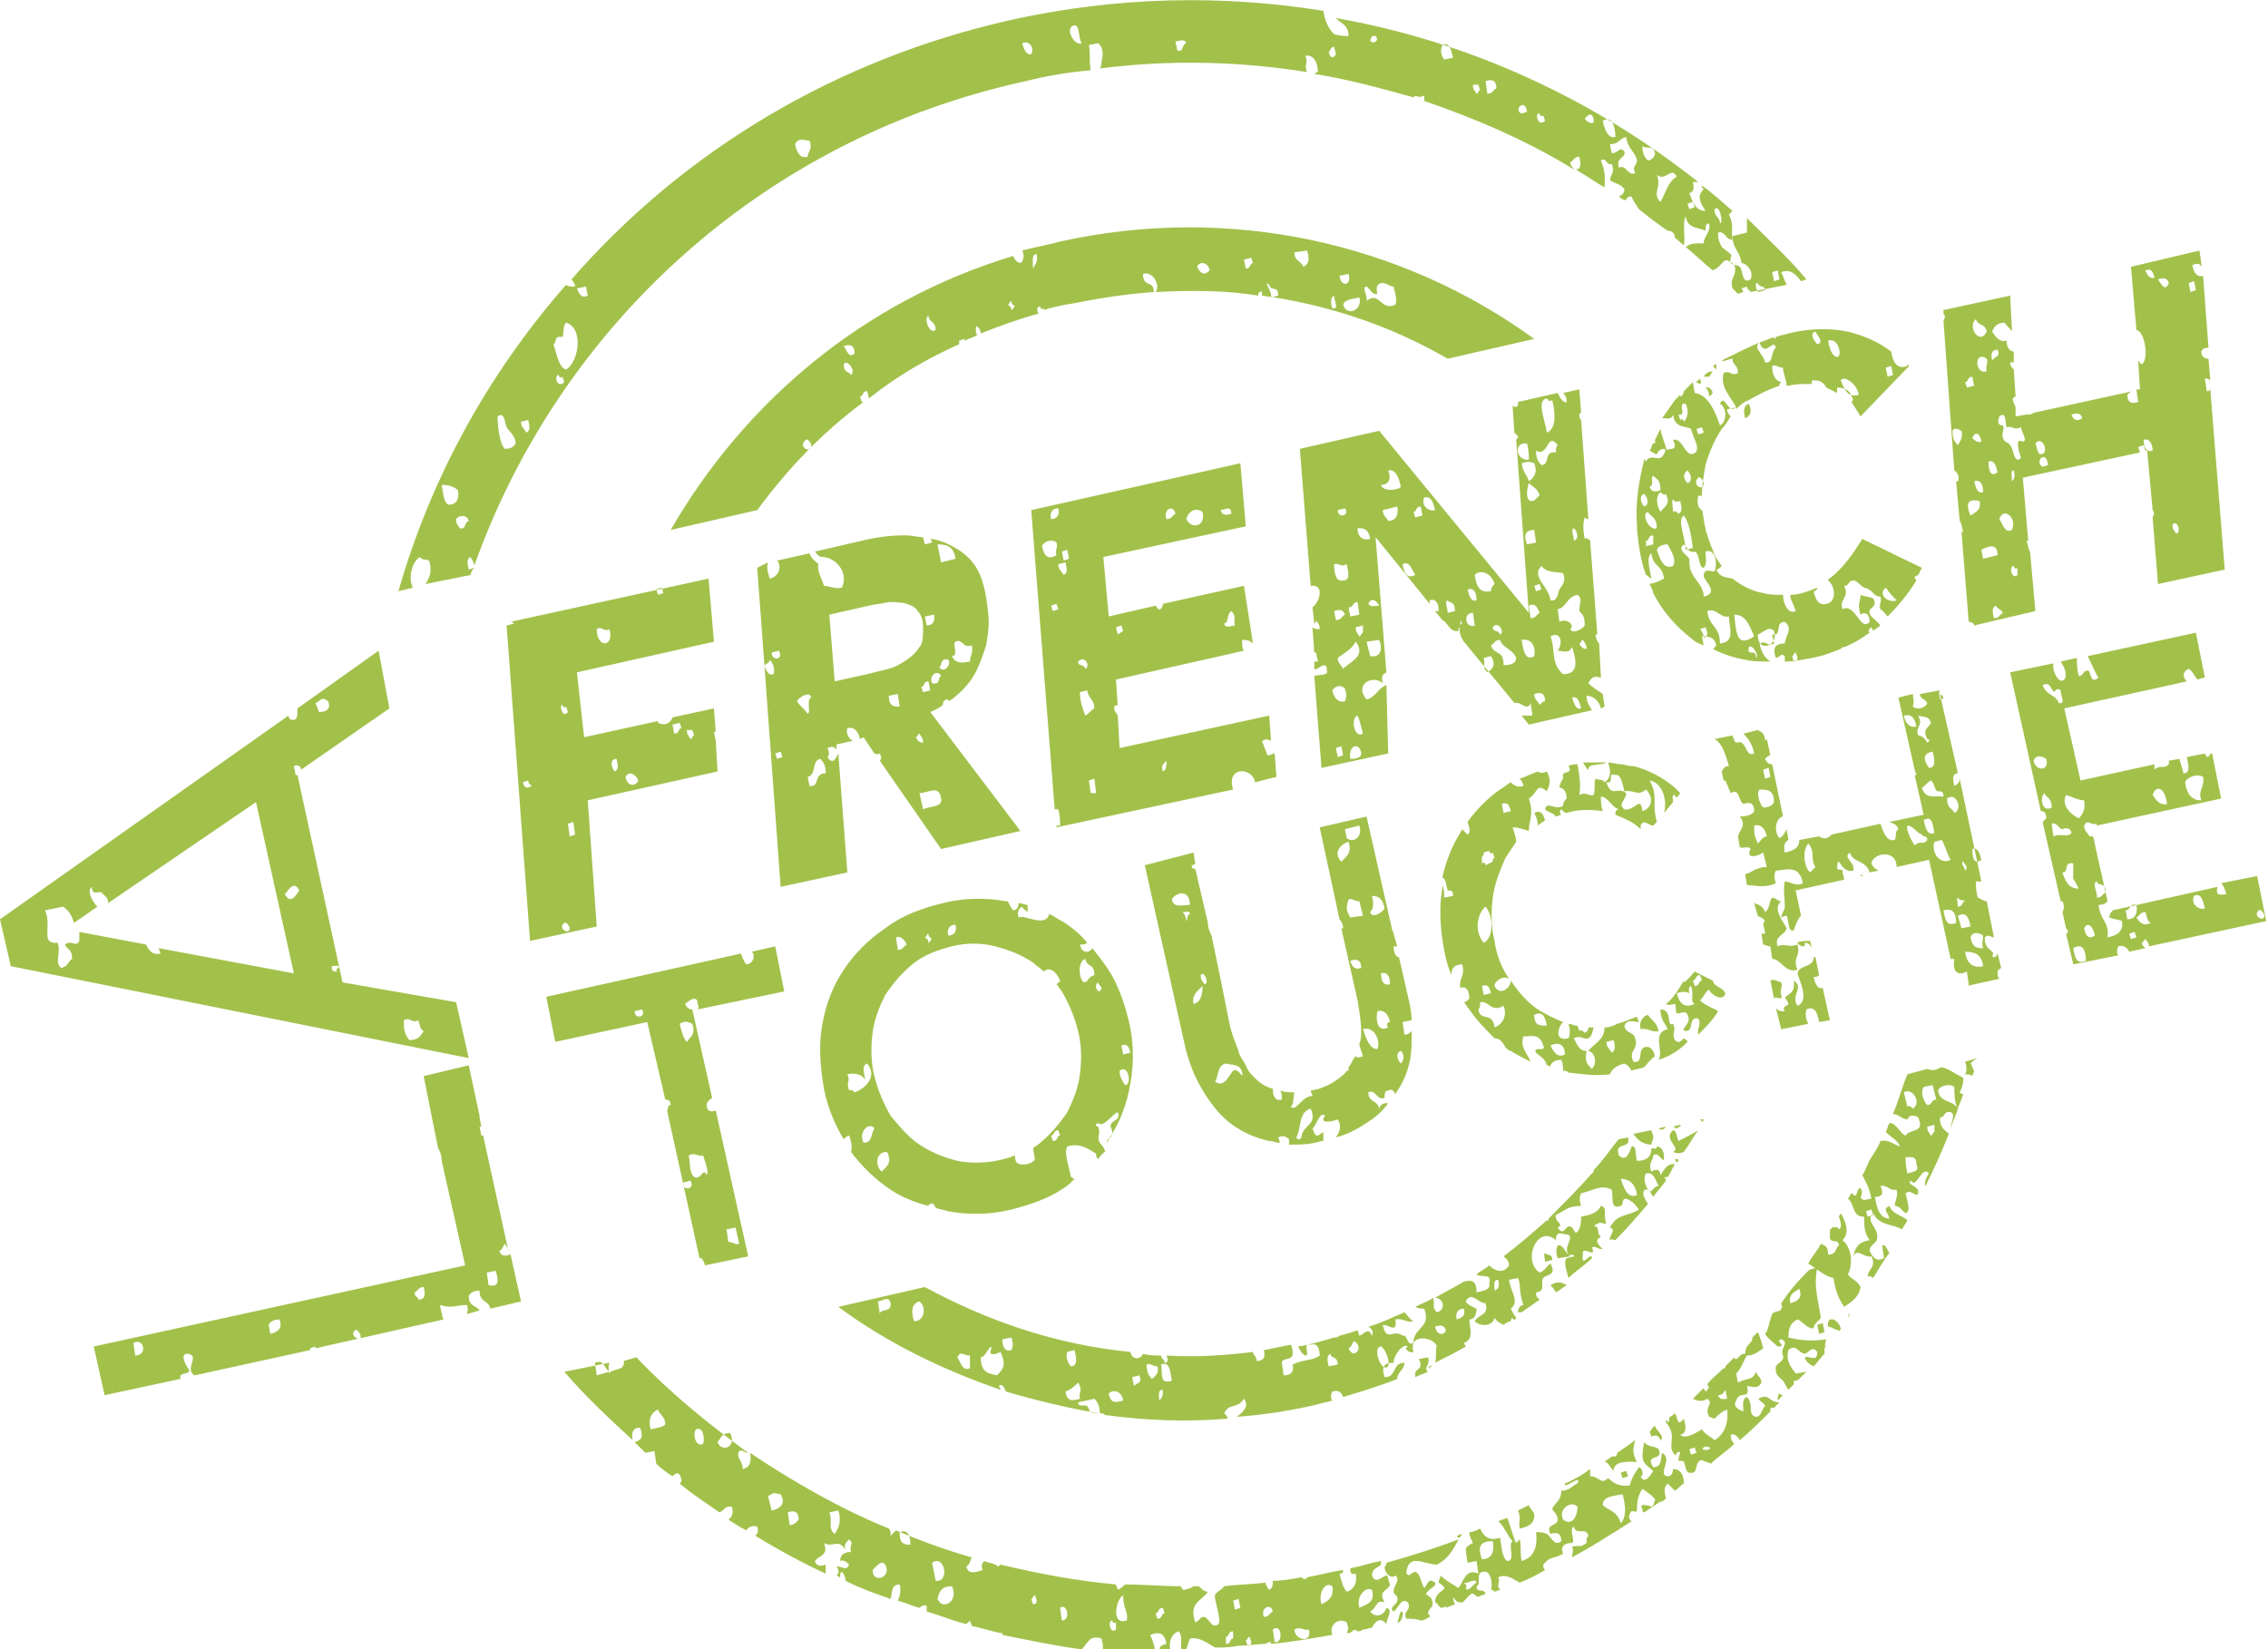 <?xml version="1.0" encoding="utf-8"?>
<!-- Generator: Adobe Illustrator 25.2.1, SVG Export Plug-In . SVG Version: 6.00 Build 0)  -->
<svg version="1.1" id="Calque_1" xmlns="http://www.w3.org/2000/svg" xmlns:xlink="http://www.w3.org/1999/xlink" x="0px" y="0px"
	 viewBox="0 0 125.8 91.5" style="enable-background:new 0 0 125.8 91.5;" xml:space="preserve">
<style type="text/css">
	.st0{fill:#A2C14B;}
</style>
<path class="st0" d="M23.3,30.9c0.1,0.2,0.3,0.1,0.5,0.2c0.2,0.6,0,1-0.2,1.3l2.5-0.5c0-0.1,0.1-0.3,0.2-0.4l-0.3,0.1
	c-0.1-0.4-0.1-0.6,0.1-0.7c0.1,0.2,0.2,0.3,0.2,0.5C31,18.2,42.2,7.7,56.9,4.5c1.2-0.3,2.4-0.5,3.6-0.6c-0.1-0.5,0-0.8-0.1-1.4
	l0.5-0.1c0.3,0.2,0.3,0.6,0.2,1c0,0.1,0,0.3-0.1,0.4c3.9-0.5,7.8-0.4,11.5,0.2c0,0,0,0,0,0c-0.2-0.4,0.1-0.5-0.1-0.9
	c0.4-0.1,0.7,0.3,0.7,0.9c-0.1,0-0.2,0.1-0.2,0.1c1.9,0.3,3.7,0.8,5.5,1.3c0.2-0.2,0.2,0.1,0.6-0.1c0,0.1,0,0.2,0,0.3
	c2.9,1,5.7,2.2,8.3,3.8c-0.1-0.2-0.2-0.2-0.2-0.4c0.2-0.1,0.2-0.3,0.5-0.3c0.1,0.4,0.1,0.7-0.2,0.7c0.5,0.3,1.1,0.7,1.6,1
	c0-0.5,0.1-0.7-0.2-1.5c0.3-0.2,0.3,0.3,0.6,0.2c0.2,0.5-0.1,0.6-0.1,0.9c0.3,0.2,0.6,0.2,0.8,0.5c0,0.2-0.1,0.3-0.3,0.4
	c0.1,0.1,0.2,0.2,0.4,0.2c0-0.1,0.1-0.2,0.3-0.2c0.1,0.3,0.3,0.5,0.4,0.7c0.5,0.4,1,0.8,1.6,1.2c0.2,0,0.4,0.1,0.4,0.4
	c0.2,0.1,0.3,0.3,0.5,0.4c0.1-0.5-0.1-1.2,0.1-1.6c0.1,0.7,0.7,0.6,1.1,0.8c0-0.2,0-0.4,0.2-0.4c0.1,0.5-0.3,0.7-0.3,1.1
	c-0.6,0-0.7,0-1,0.2c0.5,0.4,1,0.9,1.5,1.3c0,0,0,0,0,0c0.7-0.3,0.5-0.9,1.2-0.3c0.2,0.6-0.3,0.7-0.1,1.3c0.1,0.1,0.2,0.2,0.3,0.3
	l0.3-0.1L96.6,16l0.3-0.1c0,0.2,0.2,0.2,0.2,0.3l1-0.2c0,0,0,0,0,0c0,0,0,0,0,0l1-0.2c-0.1-0.2-0.2-0.5-0.3-0.7
	c0.5-0.2,0.8,0.1,1.1,0.5l0.3-0.1c-1-1.2-2.2-2.3-3.3-3.4c0,0.3,0,0.5,0,0.8l-0.8,0.2c0,0.7,0.4,0.8,0.5,1.5c0.3,0,0.7,0.5,0.5,0.9
	c-0.5,0.3-0.4-0.5-0.6-0.7c-0.1-0.1-0.4-0.1-0.5-0.2c-0.1-0.2,0.1-0.4,0-0.5c-0.1-0.1-0.4-0.3-0.5-0.4c-0.2-0.4-0.2-0.5-0.2-0.8
	c0.4-0.1,0.4,0.4,0.8,0.4c-0.1-0.5,0.1-0.8-0.2-1.4c0.1-0.1,0.1-0.1,0.2-0.2c-0.6-0.5-1.1-1-1.7-1.4c0,0.1,0,0.1,0.1,0.2
	c-0.4,0.4-0.2,0.7,0.1,1.2c-0.5,0-0.7-0.4-0.9-1c0.2,0,0.3-0.2,0.2-0.6c0.1,0,0.2,0,0.3,0c-5.8-4.6-12.7-7.8-20.1-9.1
	c0,0,0,0,0.1,0.1c0.2,0.2,0.6,0.3,0.6,0.9C74.6,2,74.4,2,74,1.9c-0.3-0.3-0.5-0.7-0.6-1.3C67.8-0.3,62-0.2,56.1,1.1
	c-9.8,2.2-18.2,7.3-24.4,14.4c0.1,0.1,0.2,0.3,0.2,0.4c-0.2,0-0.4,0-0.5-0.1c-4.3,4.9-7.5,10.7-9.3,17l0.8-0.2
	C22.6,32,22.9,31.1,23.3,30.9 M98.3,15.1l0.3-0.1l0.1,0.5l-0.3,0.1L98.3,15.1z M97.5,15.7c0.1,0.3,0.4,0.1,0.4,0.4l-0.4,0.1
	C97.4,16,97.3,15.7,97.5,15.7 M95.1,11.6c0.3-0.3,0.5,0.8,0.3,0.8C95.4,12,95.1,12.1,95.1,11.6 M93.6,11.3l0.3-0.1l0.1,0.3l-0.3,0.1
	L93.6,11.3z M93,9.8c-0.5,0.3-0.6,0.9-0.9,1.4c-0.5-0.5,0.1-0.8-0.2-1.5C92.4,10.1,92.7,9.2,93,9.8 M91.8,8.5c0,0.2-0.2,0.4-0.4,0.4
	c-0.2-0.2-0.3-0.4-0.3-0.8C91.3,8.3,91.7,8,91.8,8.5 M90.2,7.6c0.1,0.7,0.5,0.8,0.6,1.3c0,0.3-0.3,0.3-0.1,0.7
	c-0.4,0.2-0.5-0.5-0.9-0.3c-0.2-0.6,0.4-0.5,0.3-0.9c-0.3-0.3-0.3,0.1-0.7,0.1L89.3,8C89.8,8,89.8,7.7,90.2,7.6 M89.6,7.6
	c-0.4,0.1-0.6-0.4-0.7-0.9C89.4,6.4,89.6,7,89.6,7.6 M88.4,6.8c-0.2,0.1-0.4-0.1-0.5-0.2C88.1,6.3,88.4,6.2,88.4,6.8 M85.4,6.3
	c0,0.1,0.1,0.2,0.2,0.1l0.1,0.3C85.3,7.1,85.1,6.2,85.4,6.3 M84.7,6.2l-0.3,0.1C83.9,6.1,84.6,5.4,84.7,6.2 M82.4,4.5
	c0.3-0.1,0.6-0.1,0.6,0.4c-0.2,0.1-0.2,0.3-0.5,0.3L82.4,4.5z M82,4.7l0.1,0.3c-0.1,0-0.1,0.2-0.2,0.2c-0.1-0.2-0.2-0.2-0.2-0.5
	L82,4.7z M80,2.5c0.4-0.2,0.5,0.3,0.6,0.7l-0.5,0.1C79.9,3,79.9,2.8,80,2.5 M76.1,2L76.3,2C76.6,2.3,76,2.5,76,2.2
	C76,2.2,76.1,2.1,76.1,2 M74,2.6L74.1,3c-0.1,0.2-0.3,0.3-0.4-0.1C73.8,2.8,73.8,2.6,74,2.6 M65.2,2.3c0.2,0,0.5-0.2,0.6,0.1
	c-0.3,0.1-0.1,0.5-0.5,0.4L65.2,2.3z M59.6,1.4c0.3,0,0.2,0.7,0.4,1C59.6,2.6,59,1.5,59.6,1.4 M56.7,2.4c0.4-0.2,0.7,0.3,0.5,0.6
	C57,3.1,56.8,2.8,56.7,2.4 M44.9,7.8c0.2,0.5-0.1,0.6-0.1,0.9c-0.4,0.1-0.6-0.2-0.7-0.7C44.3,7.6,44.6,7.8,44.9,7.8 M32.5,15.9
	l0.1,0.5c-0.4,0.2-0.5-0.2-0.6-0.4L32.5,15.9z M31.2,18.7c0.1-0.2,0-0.6,0.2-0.8c1,0.3,0.7,2.2,0,2.6c-0.4-0.1-0.5-0.8-0.7-1.4
	C30.9,19,30.7,18.6,31.2,18.7 M31,20.8c0,0.1,0.1,0.2,0.2,0.1l0.1,0.3C30.9,21.6,30.7,20.8,31,20.8 M28.9,23.4l0.4-0.1
	c0.1,0.4,0.1,0.6-0.1,0.7C29.1,23.8,28.9,23.7,28.9,23.4 M27.6,23.1c0.4-0.3,0.4,0.4,0.5,0.6c0.2,0.3,0.5,0.5,0.5,0.9
	c-0.1,0.2-0.3,0.3-0.6,0.3C27.7,24.6,27.6,23.6,27.6,23.1 M26,28.9c-0.3,0.1-0.1,0.5-0.5,0.4c-0.1-0.2-0.2-0.2-0.2-0.5
	C25.4,28.6,25.9,28.5,26,28.9 M24.5,26.9c0.4,0,0.7,0.1,0.9,0.3c0.1,0.5-0.1,0.8-0.5,0.8C24.6,27.9,24.6,27.4,24.5,26.9 M118.2,14.8
	l0.3,3.5c0,0,0,0,0,0c0.5,0.1,0.7,1.7,0.3,1.9c-0.1,0-0.1-0.1-0.2-0.2l0.1,1.6l-0.2,0c0,0,0,0,0,0l0.1,0.7c-0.3,0.1-0.6,0.1-0.6-0.4
	c0.1-0.1,0.2-0.2,0.3-0.2l-5.5,1.2c-0.1,0.1-0.2,0.1-0.4,0.1c0,0,0,0,0,0l-0.6,0.1l0-0.5c-0.1-0.3-0.3-0.5,0-0.6l-0.1-1.5
	c-0.1-0.1-0.2-0.2-0.2-0.4c0.1,0,0.1,0,0.2,0l0-0.6c-0.2,0-0.4-0.2-0.4-0.6c-0.4,0.1-0.6-0.2-0.8-0.5c0.1-0.3,0.3-0.5,0.7-0.5
	c0.1,0.2,0.3,0.3,0.4,0.5l-0.1-2l-3.7,0.8l0,0.2c0.1,0.1,0.1,0.2,0,0.4l0.6,8.3c0.2,0.1,0.3,0.4,0.2,0.6c-0.1,0-0.1,0-0.1,0l0.2,2.2
	c0.1,0.1,0.1,0.3,0.2,0.6c0,0-0.1,0-0.1,0l0.4,5c0.2,0,0.3,0.1,0.3,0.2l3.4-0.8l-0.3-3.3c-0.1-0.1-0.1-0.4-0.2-0.6c0,0,0.1,0,0.1,0
	l-0.3-3.5l6.5-1.4l-0.1-0.3l0.3-0.1l0.1,0.3l0.1,0l0.3,3.3c0.1,0.1,0.1,0.2,0,0.4h0l0.3,3.7l3.7-0.8l-0.8-10
	c-0.1,0.1-0.1,0.1-0.2,0.1l-0.1-0.7c0.1,0,0.2,0,0.3,0.1l-0.1-1.2c-0.2,0-0.4-0.1-0.4-0.4c0.1-0.2,0.2-0.2,0.4-0.2l-0.3-4
	c-0.3,0.1-0.5-0.1-0.6-0.6c0.3-0.1,0.4-0.1,0.5,0.1l0-0.2l-0.1-0.7L118.2,14.8z M110.8,19.4c0.2,0.4-0.2,0.4-0.3,0.6
	C110.4,19.6,110.5,19.4,110.8,19.4 M109.6,17.7c0.1,0.4,0.5,0.2,0.6,0.7C109.8,19.2,109.1,18.1,109.6,17.7 M110.8,26.2
	c-0.4,0.3-0.5-0.1-0.5-0.6C110.6,25.5,110.7,25.8,110.8,26.2 M109,21.2c0.2,0,0.1-0.3,0.4-0.3l0.1,0.5l-0.4,0.1L109,21.2z
	 M109.5,26.7c0.3-0.1,0.5,0.1,0.5,0.6C109.7,27.4,109.6,27.1,109.5,26.7 M108.8,23.9c0.1,0.4-0.1,0.6-0.2,0.8
	c-0.2-0.2-0.3-0.4-0.3-0.8C108.4,23.7,108.6,23.8,108.8,23.9 M109.8,27.8c0.1,0.5-0.2,0.6-0.5,0.8C108.9,27.7,109.4,27.7,109.8,27.8
	 M110.6,34.3c-0.1-0.4-0.1-0.6,0.1-0.7c0.1,0.2,0.3,0.2,0.4,0.4C110.9,34.1,110.9,34.3,110.6,34.3 M110.8,30.8l-0.8,0.2l-0.1-0.5
	C110.3,30.3,110.8,30.1,110.8,30.8 M109.9,24.5c-0.2,0.1-0.4-0.1-0.5-0.2C109.5,24,109.8,23.9,109.9,24.5 M111.9,31.9
	c-0.3,0.3-0.5-0.5-0.2-0.5c0,0.1,0.1,0.2,0.2,0.1L111.9,31.9z M111.6,29.4c-0.4,0.2-0.5-0.3-0.7-0.6
	C111.1,28.1,111.9,28.7,111.6,29.4 M110.2,19.9c0.1,0.3-0.1,0.4,0,0.7C109.5,20.8,109.5,19.4,110.2,19.9 M111.6,26.7
	c0-0.3-0.1-0.6,0.1-0.6C111.8,26.5,111.7,26.6,111.6,26.7 M112.2,24.5c-0.4-0.2-0.3,0.3-0.1,0.9c-0.4,0.4-0.4-0.5-0.6-0.7
	c-0.1-0.2-0.3-0.1-0.4-0.4c-0.1-0.3,0.1-0.4,0-0.7c-0.3,0-0.3-0.2-0.2-0.5c0.4-0.3,0.3,0.3,0.4,0.6c0.3-0.1,0.4,0.2,0.8,0
	C112.1,23.9,112.5,24.5,112.2,24.5 M113.6,25.8l-0.3,0.1C112.8,25.6,113.5,24.9,113.6,25.8 M113.2,25.2c-0.2,0-0.2-0.4-0.3-0.6
	C113.3,24.1,113.7,25.2,113.2,25.2 M114.9,23c0.3-0.1,0.5-0.1,0.6,0.2C115.2,23.4,115,23.3,114.9,23 M119.4,25
	c-0.3,0.1-0.5-0.1-0.5-0.6C119.2,24.3,119.4,24.6,119.4,25 M120.7,29.6c-0.1-0.2-0.2-0.2-0.2-0.5C120.8,28.8,121,29.6,120.7,29.6
	 M119,15c0.3-0.1,0.4,0,0.5,0.4C119.3,15.5,119.1,15.3,119,15 M119.7,15.5c0.3-0.1,0.5-0.1,0.6,0.2
	C120.1,16.2,119.9,15.8,119.7,15.5 M121.7,15.6l0.1,0.5l-0.3,0.1l-0.1-0.5L121.7,15.6z M24.3,63.7L24.3,63.7
	c0.2,0.3,0.2,0.6,0.2,0.7l1.3,5.8L5.2,74.7l0.6,2.7l4.2-0.9c0,0,0-0.1,0-0.1c0-0.3,0.5-0.1,0.5-0.4c-0.1-0.1-0.6-0.9-0.1-0.9
	c0.6,0.1,0.1,0.5,0.2,1c0.1,0.1,0.1,0.2,0.2,0.2l6.4-1.4l0-0.1l0.3-0.1l0,0.1l7.1-1.6c-0.1-0.2-0.1-0.4-0.2-0.8c0.7,0.2,0.9,0,1.5,0
	c0.1,0.3,0,0.4,0,0.5l0.7-0.2c-0.2-0.3-0.6-0.2-0.6-0.8c0.1-0.2,0.3-0.3,0.6-0.3c0,0.7,0.5,0.5,0.6,1l1.7-0.4l-0.6-2.7
	c0,0,0,0.1,0,0.1c-0.3,0.1-0.5,0.1-0.6-0.2c0.2-0.1,0.2-0.3,0.3-0.4c0.1,0.2,0.2,0.2,0.2,0.4l-1.4-6.4l-0.1,0l-0.1-0.5l0.1,0
	l-0.1-0.5c0,0,0-0.1,0-0.1c0,0,0,0,0,0L26,59.1l-2.5,0.6L24.3,63.7z M7.5,75.2l-0.1-0.7C8,74.2,8.2,75.2,7.5,75.2 M15,74l-0.1-0.5
	c0.1-0.2,0.3-0.3,0.6-0.3C15.7,73.7,15.4,73.9,15,74 M19.7,73.8c0.1-0.1,0.3,0.2,0.3,0.3C20.1,74.5,19.3,74.1,19.7,73.8 M23.2,72.1
	C23.2,71.9,23,72,23,71.7c0.2-0.1,0.2-0.3,0.5-0.3C23.6,71.8,23.6,72.1,23.2,72.1 M27,70.6l0.5-0.1c0.2,0.7,0.1,0.9-0.4,0.8L27,70.6
	z M28.5,34.6l-0.4,0.1l1.3,17.5l3.7-0.8l-0.5-7l7.2-1.6l-0.1-1.7h0l-0.1-0.5c0,0,0.1,0,0.1,0l-0.1-1.3l-2.3,0.5
	c-0.1,0.3-0.4,0.5-0.8,0.3c0,0,0-0.1,0-0.1l-4.1,0.9L32,37.3l7.6-1.7l-0.3-3.5l-11,2.4C28.5,34.5,28.5,34.6,28.5,34.6 M29,43.4
	l0.3-0.1c0,0.2,0.1,0.2,0.2,0.3C29.3,43.7,29.1,43.8,29,43.4 M31.3,51.2c0.1-0.1,0.3,0.2,0.3,0.3C31.6,51.9,30.9,51.5,31.3,51.2
	 M38.4,40.5l0.1,0.3c-0.1,0-0.1,0.2-0.2,0.2c-0.1-0.2-0.2-0.2-0.2-0.5L38.4,40.5z M37.3,40.2l0.4-0.1l0.1,0.3
	c-0.2,0-0.1,0.3-0.4,0.3L37.3,40.2z M34.7,43.1c0.2-0.4,0.6-0.1,0.7,0.2C35.3,43.6,34.8,43.7,34.7,43.1 M34.2,42.1
	c0.1,0.4,0.1,0.6-0.1,0.7C33.9,42.6,33.8,42.1,34.2,42.1 M36.4,32.7l0.3-0.1l0.1,0.3L36.5,33L36.4,32.7z M33.1,34.9
	c0.3-0.2,0.4,0.2,0.7,0C34.1,35.9,33.1,36,33.1,34.9 M31.2,39.1c0,0.1,0.1,0.2,0.2,0.1l0.1,0.3C31.2,39.9,31,39.1,31.2,39.1
	 M31.5,45.7l0.3-0.1l0.1,0.7l-0.3,0.1L31.5,45.7z M86.4,21.8l-2.2,0.5l0,0.2c-0.1,0.1-0.2,0.1-0.3,0l0.1,1.5
	c0.1,0.1,0.2,0.2,0.2,0.2c0,0.1-0.1,0.2-0.1,0.2l0.7,9.6l-8.3-10.1l-4.4,1l0.6,7.6c0.8-0.1,0.5,0.9,0.1,1.2l0.1,0.9
	c0.1-0.1,0.1-0.1,0.1-0.2c0.1,0.2,0.2,0.2,0.2,0.5c-0.2,0-0.3,0-0.4-0.1l0.1,1.4l0.1,0l0.1,0.5l-0.2,0l0,0.4
	c0.1,0.2,0.7-0.6,0.7,0.1c0.1,0.3-0.4,0.2-0.7,0.3l0.4,5.1l3.7-0.8L76.9,38c-0.5,0.2-0.6,0.7-1.1,0.8c-0.7-0.8,0.3-1.4,0.9-0.9
	c-0.1-0.4,0-0.5,0.2-0.6l-0.6-7.5l3,3.7c0-0.1,0-0.1,0-0.2c0.3-0.1,0.5,0.1,0.5,0.6c-0.1,0-0.1,0-0.2,0l0.4,0.5
	c0.3,0.1,0.4,0.7,0.9,0.6c0-0.1,0-0.2,0.1-0.2c0,0,0,0,0-0.1c0-0.2,0-0.4,0.1-0.1c-0.1,0-0.1,0.1-0.1,0.1c0,0,0,0,0,0c0,0,0,0,0,0
	c-0.1,0.3,0,0.6,0.2,0.9l2.8,3.4c0.4-0.1,0.7,0.5,0.9,0l0.1,0.7c-0.3,0-0.4,0-0.6,0l0.4,0.5l3.5-0.8c-0.1-0.2-0.3-0.4-0.3-0.8
	c0.4,0,0.7,0.3,0.8,0.7l0.2-0.1l-0.1-0.7c-0.3-0.2-0.6-0.4-0.8-0.6c0.2-0.4,0.4-0.4,0.7-0.3l-0.1-1.9c-0.1-0.1-0.2-0.3-0.2-0.5
	c0,0,0.1,0,0.1,0l-0.4-5.2c0,0,0,0,0,0c-0.1-0.1-0.2-0.2-0.3-0.1c-0.1-0.5-0.1-0.9,0-1.2c0.1,0.1,0.1,0.1,0.2,0.1l-0.4-5.5
	c-0.1-0.1-0.1-0.2-0.1-0.3c0,0,0-0.1,0.1-0.1l-0.1-1.3l-0.9,0.2c0.1,0.1,0.2,0.2,0.2,0.5C86.7,22.4,86.5,22,86.4,21.8 M74.5,41.9
	l-0.3,0.1l-0.1-0.5l0.3-0.1L74.5,41.9z M74,31.3c0.3-0.1,0.3,0.2,0.7,0c0.1,0.5,0.2,0.9-0.2,0.9C74.1,32.3,74,31.8,74,31.3 M74,33.9
	c0.3-0.1,0.5-0.1,0.6,0.2c-0.2,0.1-0.2,0.3-0.5,0.3L74,33.9z M74.6,38.2c0.1,0.3,0.1,0.5,0,0.7c-0.3,0.1-0.6-0.1-0.7-0.6
	C74.1,38,74.4,38,74.6,38.2 M74.9,42.1c-0.1-0.5,0.2-0.9,0.5-0.6C75.7,42,75.3,42.1,74.9,42.1 M75.6,40.7c-0.5,0.3-0.7-0.9-0.3-1
	C75.4,39.9,75.5,40.3,75.6,40.7 M74.5,37.1c-0.1-0.2-0.3-0.3-0.3-0.6c0.4-0.3,0.8-0.5,1-0.9C75.8,36.4,74.9,36.7,74.5,37.1
	 M75.6,35.1c-0.1,0-0.1,0.2-0.2,0.2c-0.1-0.2-0.2-0.2-0.2-0.5l0.4-0.1L75.6,35.1z M75.4,34.1l-0.5,0.1l-0.1-0.5
	c0.3,0,0.2-0.3,0.5-0.3L75.4,34.1z M74.2,28.3l0.4-0.1C74.9,28.6,74.2,28.8,74.2,28.3 M76,36.4l-0.2-0.8l0.7-0.1
	C76.7,36,76.6,36.5,76,36.4 M75.9,33.5c0.1-0.3,0.4-0.3,0.6,0.1C76.3,33.6,76,33.7,75.9,33.5 M75.3,29.3c0.3,0,0.6,0,0.7,0.6
	C75.6,30,75.3,29.8,75.3,29.3 M76.7,28.3l0.8-0.2c0.1,0.5-0.1,0.8-0.5,0.8C76.9,28.7,76.7,28.6,76.7,28.3 M77.8,31.3
	c0.4-0.2,0.5,0.3,0.7,0.6C78.1,32.1,77.9,31.9,77.8,31.3 M76.6,26.9c0.4,0,0.6-0.3,0.4-0.8c0.4-0.1,0.6,0.4,0.7,0.9
	C77.6,27.2,76.7,27.3,76.6,26.9 M81.4,32.7c0.3-0.1,0.5,0.1,0.5,0.6C81.6,33.4,81.5,33.1,81.4,32.7 M78.5,28.7l-0.1-0.3
	c0.2,0,0.1-0.3,0.4-0.3l0.1,0.5L78.5,28.7z M80.7,33.9l-0.4,0.1c0-0.3-0.2-0.6,0-0.7C80.4,33.5,80.7,33.3,80.7,33.9 M79,27.6
	c0.4-0.1,0.5,0.3,0.6,0.7C79.2,28.4,78.8,28,79,27.6 M81.8,34.7c-0.5,0.2-0.7-0.7-0.1-0.7L81.8,34.7z M82.5,37.3
	c-0.3-0.3-0.1-0.4-0.2-0.8l0.4-0.1C83,36.9,82.8,37.1,82.5,37.3 M81.8,31.9c0.2-0.3,0.9-0.2,1.1,0.5c-0.1,0.1-0.2,0.2-0.2,0.4
	C82.1,32.9,81.9,32.6,81.8,31.9 M83.2,35.2c-0.1-0.3-0.4-0.1-0.4-0.4C83.1,34.4,83.5,35.1,83.2,35.2 M83.4,36.9
	c0-0.9-0.5-0.5-0.7-1.1c0.2-0.1,0.2-0.3,0.5-0.3c0.2,0.5,0.7,0.5,0.9,1C84.1,36.8,83.8,36.9,83.4,36.9 M84.4,35.5
	c0.5-0.1,0.8,0.3,0.7,0.9C84.6,36.7,84.5,36.1,84.4,35.5 M85.4,39.1c-0.1-0.2-0.3-0.3-0.3-0.6c0.3-0.1,0.6-0.1,0.6,0.4
	C85.6,38.9,85.5,39,85.4,39.1 M85.5,31.4c0.3,0.4,0.8,0.3,1.2,0.4c0.2,0.5-0.1,0.7-0.2,0.9c-0.1,0.2-0.1,0.7-0.5,0.6
	C85.9,32.5,84.9,32,85.5,31.4 M85.1,25.7c0.2,0.5,0,0.8-0.3,1c-0.1-0.4-0.3-0.4-0.4-1C84.7,25.6,84.9,25.6,85.1,25.7 M84.7,24.6
	c0.1,0.4,0.1,0.6,0.1,0.9C84.1,25.6,83.9,24.5,84.7,24.6 M84.8,26.8c0.2,0.2,0.5,0.3,0.6,0.7c-0.2,0.1-0.2,0.3-0.5,0.3
	C84.6,27.7,84.7,27.1,84.8,26.8 M85.1,29.4l0.1,0.7l-0.5,0.1C84.5,29.7,84.6,29.4,85.1,29.4 M84.9,34.3l-0.1-0.7
	c0.4-0.2,0.5,0.2,0.6,0.4C85.2,34.1,85.2,34.3,84.9,34.3 M85.1,32.5l0.3-0.1l0.1,0.3l-0.3,0.1L85.1,32.5z M87.7,39.3
	c-0.3,0.1-0.4-0.3-0.5-0.6C87.5,38.6,87.6,38.9,87.7,39.3 M86.7,37.4c-0.7-0.6-0.4-1.3-0.7-2.1c0.6-0.3,0.7,0.4,0.4,0.8
	c0.3,0,0.6,0.2,0.8-0.2C87.5,36.8,87.5,37.4,86.7,37.4 M87.6,35.7c0.1,0,0.1-0.2,0.2-0.2c0.1,0.2,0.2,0.2,0.2,0.5
	C87.8,36,87.7,35.9,87.6,35.7 M87.9,34.7c-0.1,0.2-0.7,0.5-0.8,0.2c0.3-0.3-0.3-0.6-0.6-0.4l-0.1-0.7c0.5-0.1,0.5-0.7,1.1-0.8
	c0.3,0.2,0.1,0.5,0.1,0.9C87.8,34.1,87.9,34.2,87.9,34.7 M87.3,30c0-0.3-0.2-0.6,0-0.7C87.5,29.5,87.6,29.9,87.3,30 M86.3,25.1
	c-0.7-0.1-0.3,0.7-0.8,0.7c-0.2-0.2-0.3-0.4-0.3-0.8c0.7,0.4,0.6-1.1,1.2-0.3C86.3,24.8,86.3,24.9,86.3,25.1 M85.8,24
	c-0.1-0.7-0.6-1.8,0-1.9c0.1,0.1,0.1,0.2,0.3,0.1C86.3,23,86.3,23.8,85.8,24 M16.4,39.9c-0.2,0.1-0.4,0-0.4-0.2L0,51l0.6,2.6
	l25.4,5.1l-0.7-3.1L19,54.5L16.5,43l-0.1,0l-0.1-0.5c0.2-0.1,0.4,0,0.4,0.2l4.9-3.4L21,36.1l-4.5,3.2C16.5,39.6,16.5,39.8,16.4,39.9
	 M22.4,56.6c0.4-0.2,0.4,0.2,0.8,0c0.1,0.3,0.1,0.5,0.3,0.6c-0.2,0.3-0.3,0.5-0.8,0.5C22.4,57.3,22.4,57.1,22.4,56.6 M16.3,54
	l-7.5-1.4c0,0.1,0.1,0.2,0.1,0.3c-0.4,0.1-0.6-0.1-0.8-0.5l-3.7-0.7c0,0.2,0,0.3,0,0.5c-0.2,0.4-0.4-0.1-0.8,0.2
	c0.1,0.3,0.4,0.2,0.4,0.8c-0.2,0.1-0.2,0.4-0.6,0.5c-0.4-0.3,0-0.8-0.2-1.4c-1,0.1-0.3-0.9-0.7-1.8l1-0.2c0.3,0.2,0.5,0.5,0.6,0.9
	l1.3-0.9c-0.3-0.3-0.6-0.9-0.3-1.1c0,0.6,0.5,0.1,0.6,0.4C6,49.8,6,50,6,50.1l8.2-5.6L16.3,54z M15.8,49.6c0.2-0.2,0.5-0.8,0.8-0.2
	C16.4,49.7,16.1,50.2,15.8,49.6 M18.7,53.9c-0.2,0-0.3,0-0.3-0.3c0.2,0,0.4-0.1,0.4,0.1C18.7,53.7,18.6,53.8,18.7,53.9 M17.5,39
	c0.3-0.1,0.3-0.4,0.7-0.1c0.2,0.5-0.2,0.6-0.5,0.6L17.5,39z M79.2,75.3l-0.5,0.1c0.3,0.6-0.2,0.5-0.2,0.8c0,0,0,0.1,0,0.2
	c0.2-0.1,0.5-0.2,0.7-0.3c0,0-0.1-0.1-0.1-0.2C79.2,75.7,79.3,75.5,79.2,75.3 M90,82l0.3-0.1l-0.1-0.3l-0.3,0.1L90,82z M109,58.9
	c0.1,0.3,0.1,0.5,0,0.7c0.2,0,0.3,0,0.4,0.1c0-0.1,0.1-0.2,0.1-0.3c-0.1-0.1-0.1-0.3-0.2-0.4c0.1-0.1,0.2-0.2,0.4-0.3c0,0,0,0,0,0
	L109,58.9C109,58.9,109,58.9,109,58.9 M91.8,83.2c0,0-0.1,0.4-0.2,0.4c0.1,0-0.8-0.3-0.5,0.1c0,0.1,0,0.2,0.1,0.2
	c0.3-0.2,0.6-0.4,0.9-0.6C91.9,83.2,91.9,83.2,91.8,83.2 M85.1,84.1c0-0.3-0.2-0.3-0.3-0.6c-0.2,0.1-0.4,0.2-0.6,0.3
	c0.2,0.5,0,0.6,0.1,1C84.8,84.7,85.1,84.5,85.1,84.1 M97.8,77.5c-0.6,0.1,0.1,0.3,0.1,0.5c-0.2,0.2-0.2,0.6-0.5,0.6
	c-0.5-0.1-0.1-0.7-0.5-1.1c-0.3,0.1-0.2,0.5-0.2,0.8c-0.3-0.1-0.6-0.3-0.4-0.6c0.2-0.6,0.8,0,0.6-0.8c0.3,0,0.6,0.2,0.8-0.2
	c0-0.3-0.2-0.3-0.3-0.6c-0.2,0.5-0.4,0.3-1,0.6l-0.1-0.5c0.3-0.3,0.4-0.7,0.6-1c0.4,0,0.6-0.2,0.9-0.4c-0.1-0.4-0.2-0.7-0.3-0.9
	c-0.1,0.1-0.2,0.2-0.3,0.3c0,0.1,0,0.1,0,0.1c-0.1,0.3-0.4,0.3-0.4,0.8c-0.3,0-0.3,0.2-0.5,0.3c-0.1,0-0.1-0.1-0.1-0.1
	c-0.2,0.2-0.3,0.3-0.5,0.5l0,0.1c-0.1,0-0.1,0-0.2,0.1c-0.3,0.3-0.6,0.5-0.8,0.8l0.1,0.2c-0.1,0-0.1,0.2-0.2,0.2
	c0-0.1-0.1-0.1-0.1-0.2c-0.2,0.2-0.4,0.4-0.6,0.6c0.2,0.1,0.5,0.2,0.8,0c0.4,0.3-0.2,0.4,0.1,1c0.1,0,0.2,0.1,0.3,0.1
	c0.2-0.2,0.4-0.4,0.7-0.5c0.1,0.8-0.2,1.4-0.7,1.7c-0.2-0.2-0.5-0.3-0.7-0.6c-0.2,0.1-0.9,0.6-1.2,0.3c0.4-0.1,0.3-0.5,0.2-0.9
	c-0.4,0.5-0.3,0-0.5-0.3c-0.1,0.1-0.2,0.2-0.3,0.2c0,0.1,0,0.3-0.1,0.3c0-0.1-0.1-0.2-0.1,0c0.7,0.8,0,1.3,0.5,1.8
	c0.1,0.1,0.1-0.3,0.3-0.1c0,0-0.1,0.2-0.1,0.4c0,0.1,0.3,0,0.3,0.1c0.1,0.2,0.1,0.6,0.3,0.6c0.6,0.1,0.2-0.6,0.7-0.7
	c0.2,0.1,0.3,0.1,0.5,0.2c0.4-0.4,0.9-0.7,1.3-1.1c-0.1-0.1-0.2-0.2-0.2-0.5c0.2-0.1,0.4,0.1,0.5,0.3c0.6-0.5,1.2-1.1,1.7-1.6l0-0.2
	c0.1,0,0.2,0,0.2,0c0.1-0.1,0.2-0.2,0.3-0.3C98.2,77.8,98.1,77.4,97.8,77.5 M94.1,80.6l-0.3,0.1l-0.1-0.3l0.3-0.1L94.1,80.6z
	 M94.8,80.4c-0.2,0.1-0.5,0-0.3-0.1C94.6,80.2,95,80.3,94.8,80.4 M95.8,77.6c-0.2,0-0.4,0.1-0.5-0.2c0.2,0,0.3-0.1,0.4-0.3
	L95.8,77.6z M89.7,80.6c0,0.1,0,0.1-0.1,0.2c-0.1,0-0.1,0-0.2,0c-0.1,0.1-0.3,0.2-0.4,0.3c0.2,0,0.3,0.3,0.5,0.5
	c0-0.6,0.9-0.5,1.3-0.5c-0.3-0.5-0.2-0.8-0.1-1.2C90.3,80.2,90,80.4,89.7,80.6 M91.5,79.4l0.1,0.3c0.2-0.1,0.4-0.1,0.5,0.2
	c0.3-0.2-0.3-0.6-0.3-0.8c0,0,0,0,0,0C91.6,79.2,91.6,79.4,91.5,79.4 M102.2,68.8c0.4-0.4,0.2-1-0.1-1.5c0,0.1-0.1,0.1-0.1,0.2
	c0.1,0.3,0.2,0.6,0,0.7c-0.1-0.2-0.2-0.1-0.4-0.1c0,0,0,0.1-0.1,0.1c0,0.2,0,0.3,0,0.5c0.1,0.3,0.5,0,0.5,0.4
	c-0.2,0.1-0.1,0.5-0.6,0.5c0-0.5-0.2-0.5-0.4-0.6c-0.2,0.4-0.5,0.7-0.7,1.1c0.5,0.3,0.9,0.7,1.4,0.8c0.1,0.7,0.3,1.2,0.6,1.6
	c0.4-0.3,0.8-0.5,0.9-1.1c-0.2-0.4-0.5-0.4-0.7-0.7C102.8,70.1,102.7,69.2,102.2,68.8 M98.7,77.3c-0.1,0.1-0.1,0.3-0.1,0.4
	c0.1-0.1,0.2-0.2,0.3-0.3C98.8,77.4,98.8,77.4,98.7,77.3 M102.5,73.1c0-0.1,0.1-0.1,0.1-0.2c0,0,0,0-0.1,0
	C102.6,73,102.6,73,102.5,73.1 M100.8,73.5l0.1,0.5l0.3-0.1l-0.1-0.5L100.8,73.5z M101.1,74.9c0.1-0.1,0.2-0.2,0.2-0.3
	C101.2,74.7,101.2,74.8,101.1,74.9C101.1,74.9,101.1,74.9,101.1,74.9 M98.8,72.3c0,0.1,0.1,0.2,0,0.3c0,0.2-0.4,0.1-0.5,0.3
	c-0.2,0.5-0.2,0.9-0.4,1.1c0.2,0.3,0.5,0.5,0.7,0.7c0.6,0-0.2-0.3,0.2-0.4c0.5,0.2-0.1,0.5,0.1,0.9c0.1,0.4-0.5,0.4-0.4,0.8
	c0,0.3,0.2,0.4,0.4,0.6c0.2,0.3,0.2,0.4,0.3,0.5c0.1-0.1,0.2-0.2,0.3-0.3c0-0.1,0-0.1,0-0.2c0.1,0,0.2,0,0.3-0.1
	c0.1-0.1,0.3-0.3,0.4-0.4l-0.6,0.1c-0.1-0.2-0.6-0.6-0.4-1.3c0.4-0.4,0.6,0.2,0.9,0.2c0.2,0,0.4-0.5,0.7-0.1c0,0.6-0.4,0.2-0.7,0.3
	c0.1,0.3,0.3,0.4,0.5,0.5c0.2-0.2,0.4-0.5,0.6-0.7c0-0.3,0-0.5,0.1-0.8c-0.6,0.1-1.3,0.1-2.1-0.1c0-0.5,0.1-0.8,0.5-1
	c0.3,0.1,0.5,0.5,0.9,0.5c0-0.3,0.3-0.4,0.4-0.6c-0.2-1.2-0.4-1.8-0.2-2.8c-0.2,0.1-0.4,0.1-0.5,0.2C99.6,71.2,99.2,71.7,98.8,72.3
	 M99.3,72.3c-0.1-0.5,0.2-0.6,0.5-0.8C100,72,99.7,72.2,99.3,72.3 M69.6,43.3c0,0.1,0,0.1,0,0.1l1.2-0.3l-0.1-1.3
	c-0.1,0-0.2,0.1-0.4,0.1L70,41.1c0.2-0.1,0.3-0.1,0.5,0l-0.1-1.4l-8.3,1.8l-0.1-1.8c0,0,0,0,0,0c-0.1-0.2-0.2-0.2-0.2-0.5
	c0.1-0.1,0.2-0.1,0.2,0l-0.1-1.5l7.1-1.6c-0.1-0.1-0.1-0.3-0.1-0.6c0.2,0,0.4,0,0.6,0.2L69,32.5l-4.5,1c0,0.2-0.1,0.3-0.2,0.3
	c-0.1,0-0.1-0.1-0.2-0.2l-2.6,0.6l-0.3-3.3l7.9-1.7l-0.3-3.5l-11.6,2.6l1.3,16.6c0.1,0,0.1,0,0.2,0c0.1,0.4,0.1,0.6,0.1,0.9
	c-0.1,0-0.1,0-0.2,0l0,0.1l9.8-2.1C68,42.6,69.3,42.5,69.6,43.3 M68.3,33.9c0.3,0.3,0.1,0.4,0.2,0.8c-0.2,0-0.5,0.2-0.6-0.1
	C68.2,34.5,68,34.1,68.3,33.9 M61.9,34.8l0.3-0.1l0.1,0.3L62,35.2L61.9,34.8z M68.3,28.5c-0.3,0.1-0.5,0.1-0.6-0.2
	C67.9,28.3,68.3,28,68.3,28.5 M66.7,28.4c0.2,0.8-0.6,1-0.9,0.4C65.9,28.4,66.3,28.1,66.7,28.4 M65.2,28.5c-0.2,0.1-0.2,0.3-0.5,0.3
	C64.5,28.2,65.1,28,65.2,28.5 M60.8,44L60.5,44l-0.1-0.7l0.3-0.1L60.8,44z M58.7,33.8l-0.3,0.1l-0.1-0.3l0.3-0.1L58.7,33.8z
	 M57.8,30.3c0.1-0.3,0.6-0.4,0.8-0.2c0.1,0.3-0.1,0.4,0,0.7C58.1,31.1,57.9,30.8,57.8,30.3 M59.1,31.2c0.1,0.4,0.1,0.6-0.1,0.7
	c-0.1-0.2-0.3-0.3-0.3-0.6L59.1,31.2z M60.7,39.3c-0.2,0.1-0.3,0.3-0.5,0.4c-0.2-0.5-0.3-0.9-0.3-1.3l0.4-0.1
	C60.4,38.8,60.7,38.8,60.7,39.3 M60.2,37.1c-0.1-0.3-0.4-0.1-0.4-0.4C60.2,36.3,60.5,37,60.2,37.1 M59.3,31L59,31.1l-0.1-0.5
	l0.3-0.1L59.3,31z M58.3,28.8c-0.1-0.4,0.1-0.6,0.4-0.6C58.8,28.6,58.6,28.8,58.3,28.8 M64.5,42.8c-0.1-0.3,0-0.4,0.2-0.6
	C64.7,42.5,64.7,42.7,64.5,42.8 M101.4,73.6c0.2,0,0.4,0.2,0.6,0.2c0,0,0,0.1,0,0.1c0-0.1,0.1-0.1,0.1-0.2
	C102,73.2,101.3,72.9,101.4,73.6 M85.1,45.1c0.1,0.2,0.2,0.4,0.2,0.7c0.1-0.1,0.3-0.2,0.4-0.3C85.6,45.2,85.5,44.9,85.1,45.1
	 M92.9,64.6c-0.4-0.1-0.6,0.3-0.8,0.6c0-0.3-0.2-0.4-0.5-0.2c-0.2-0.5,0.1-0.6,0.1-0.9c0.3-0.3,0.6,0.6,0.6,0.1
	c0-0.4-0.2-0.6-0.4-0.6c0,0.2-0.1,0.1-0.3,0.1c0,0.5-0.3,0.7-0.8,0.7c-0.1-0.2,0-0.9-0.3-0.8c-0.1,0.3-0.3,0.9-0.7,0.5
	c-0.3-0.8,0.7-0.3,0.5-1l-0.5,0.1c0,0-0.1,0.1-0.1,0.1c-0.4,0.5-0.8,1.1-1.3,1.6l0,0.1c0,0-0.1,0.1-0.1,0.1
	c-0.8,0.9-1.6,1.7-2.4,2.5c0,0,0,0.1,0,0.1c0,0-0.1,0-0.1,0c-0.8,0.7-1.6,1.4-2.4,2c0.1,0.1,0.3,0.2,0.3,0.5c-0.3,0.5-0.8,0.3-1.1,0
	c-0.2,0.2-0.5,0.3-0.7,0.5c0.2,0.2,0.9-0.1,0.7,0.5c0.1,0.4-0.4,0.4-0.7,0.5c0-0.7-0.3-0.7-0.7-0.6c-0.5,0.3-1.1,0.6-1.6,0.9
	c0.5,0,0.6,0.7,0.1,0.8c-0.3-0.3-0.1-0.4-0.2-0.8c-0.3,0.2-0.6,0.3-1,0.5c0.2,0.1,0.3,0.1,0.5,0.1c0.4,1.1-0.6,1-0.6,1.9
	c-0.4,0.2-0.3-0.5-0.6-0.4c-0.5-0.4-0.9,0.4-1.1-0.6c0.4,0,0.8,0.5,0.7-0.3c0.4-0.1,0.6,0.2,1,0.1c-0.2-0.1-0.3-0.3-0.5-0.5
	c-0.7,0.3-1.3,0.6-2,0.8c0.2,0.1,0.3,0.3,0.2,0.5c-0.2-0.5-0.4-0.1-0.7,0l-0.1-0.3c-0.3,0.1-0.6,0.2-1,0.3c-0.1,0.1-0.2,0.1-0.3,0.1
	l0,0c-0.7,0.2-1.3,0.4-2,0.5c0.1,0.2,0.2,0.4,0.4,0.5c0.3,0-0.2-0.7,0.3-0.6c0.3-0.1,0.5,0.1,0.5,0.6c-0.4,0.3-0.9,0.2-1.5,0.5
	c0.1,0.5-0.2,0.6-0.5,0.6l-0.1-0.7c0-0.3,0.6-0.1,0.6-0.5c0-0.2,0-0.3-0.1-0.5c-0.5,0.1-1,0.2-1.5,0.3c0.1,0.4,0,0.6-0.4,0.6
	c0-0.3-0.2-0.3-0.2-0.5c-1.6,0.2-3.2,0.3-4.8,0.2c0.1,0.2,0.1,0.4-0.1,0.4c0-0.2-0.2-0.2-0.2-0.4c-0.3,0-0.7,0-1-0.1
	c-0.1,0.3-0.6,0.4-0.7-0.1c-4.1-0.4-7.9-1.7-11.4-3.6l-4.8,1.1c2.7,2,5.8,3.5,9,4.6c0,0,0-0.1-0.1-0.2c0.2-0.2,0.3,0.1,0.4,0.3
	c1.7,0.5,3.4,0.9,5.1,1.2c0,0,0,0-0.1,0c-0.6-0.1-0.2,0-0.5-0.4c-0.1-0.1-0.5,0.1-0.5-0.2l0.9-0.2c0.2,0.2,0.3,0.4,0.3,0.8
	c0.1,0,0.2,0,0.3,0.1c2.2,0.3,4.5,0.4,6.8,0.2c0-0.1-0.1-0.2-0.2-0.3c0.3-0.6,0.7-0.2,1.1-0.8c0.3,0.4,0,0.7-0.4,1
	c1.4-0.1,2.7-0.3,4.1-0.6c0.4-0.1,0.8-0.2,1.2-0.3c-0.1-0.1-0.1-0.3,0-0.5c0.3-0.1,0.5,0,0.6,0.3c1-0.3,2-0.6,3-1
	c0-0.4,0.4-0.5,0.4-0.9c-0.7,0-0.4,0.8-1.1,0.8c-0.2-0.6,0-0.8,0.5-0.8c0-0.4,0.5-1.1,0.8-0.9c-0.3,0.1,0.1,0.4,0.3,0.3
	c-0.3-1.1,1.2-0.8,1.3-0.3c-0.1,0.1,0,0.6-0.1,0.9c0.6-0.3,1.2-0.6,1.7-0.9c0-0.1-0.1-0.1-0.1-0.2c0.6-0.2,0.3-0.9,0.3-1.3
	c0.3,0,0.4-0.3,0.4-0.6c-0.2-0.1-0.5-0.2-0.6-0.4c0.3-0.6,0.7,0.1,1.1,0.1c0.2,0.7-0.4,0.6-0.6,1c0.3,0.3,1,0.3,1.1-0.2
	c0.1,0.2,0.3,0.3,0.5,0.4c0.1-0.1,0.3-0.2,0.4-0.2c0-0.1,0-0.1,0.1-0.2c0,0,0,0.1,0.1,0.1c0,0,0.1,0,0.1-0.1
	c-0.1-0.1-0.2-0.3-0.3-0.5c0.5-0.4,0-0.9-0.1-1.6l0.5-0.1c0.2,0.5,0,0.6,0.3,1.5c-0.2,0-0.3,0.2-0.3,0.4c0.1,0,0.1,0,0.2,0
	c0.3-0.2,0.7-0.5,1-0.7c-0.1-0.1-0.2-0.1-0.2-0.4c0.6-0.1,0.2-0.5,0.4-0.8c0.1-0.2,0.8-0.1,0.4-0.8c-0.2,0.1-0.3,0.4-0.6,0.5
	c-1-0.7-0.1-2.7,0.9-1.8c0-0.6,0.4-0.3,0.7-0.3c0.3,0.2-0.3,0.7,0,1.1c0,0.1,0.3-0.1,0.3,0.1c0,0-0.4,0.1-0.4,0.1
	c-0.2,0.2,0,0.7,0.1,1.1c0.4-0.4,0.9-0.7,1.3-1.1c0-0.1,0-0.1-0.1-0.1c-0.1,0-0.5,0.6-0.4-0.1c-0.1-0.6,0.8,0.3,0.5-0.4
	c0.2-0.1,0.3,0.1,0.6,0.1c-0.4-0.4-0.4-0.5-0.1-0.7c-0.3-0.2,0-0.5-0.4-0.6c0.4-0.2,0.2-0.2,0.7-0.1c-0.2-0.6,0.1-0.9-0.3-1
	c-0.2,0.4-0.6,0.5-1.1,0.6c0,0.5-0.1,0.8-0.3,0.9c0,0-0.2-0.3-0.2-0.3c-0.4-0.3-0.4,0.6-0.8,0c0.4-0.2-0.2-0.3-0.1-0.7
	c0.6-0.3,0.7-0.5,1.4-0.5c-0.1-0.3-0.1-0.5,0-0.7c0.8-0.2,1.1-0.5,1.7-0.2c0.1,0.5-0.1,1.1,0.5,0.9c0.2-0.1,0-0.4,0.3-0.4
	c0.3,0.1,0.5,0.3,0.7,0.6c-0.6,0.4-1.2,0.2-1.6,1c0.4,0.1-0.1,0.5,0,0.7c0.1-0.1,0.2,0,0.3,0c0.6-0.6,1.2-1.3,1.8-2
	c0-0.1-0.1-0.1-0.2-0.4c0,0.1-0.2-0.5,0.2-0.4c0.1,0.1,0.2,0.2,0.3,0.4c0.2-0.3,0.5-0.6,0.7-0.9c0-0.1,0-0.1-0.1-0.2
	c0.1,0,0.1,0,0.2,0C92.6,65.2,92.7,64.9,92.9,64.6 M49.4,72.4c0,0.4-0.6,0.2-0.6,0.5l-0.1-0.7C48.9,72.2,49.4,71.8,49.4,72.4
	 M50.7,73.3c-0.2-0.6-0.1-1,0.3-1.1C51.4,72.5,51.3,73.3,50.7,73.3 M53.8,75.9c-0.4,0.2-0.5-0.3-0.7-0.6c0.2-0.4,0.3-0.1,0.7-0.1
	C53.8,75.5,53.8,75.8,53.8,75.9 M55.3,76.3c-0.4-0.1-0.9-0.1-0.9-1c0.3,0,0.5-0.8,0.6-0.5c-0.2,0.4,0.1,0.4,0.5,0.2
	C55.8,75.7,55.7,75.9,55.3,76.3 M56.1,74.9c-0.3,0.1-0.5-0.1-0.5-0.6l0.5-0.1C56.2,74.5,56.2,74.7,56.1,74.9 M59.9,77.6
	c-0.4,0.1-0.7,0.2-0.8-0.4c0.3-0.1,0.5-0.3,0.7-0.5C60.1,77.2,59.8,77.2,59.9,77.6 M59.4,75.8c-0.2-0.2-0.3-0.6-0.2-0.8l0.4-0.1
	C59.7,75.3,59.8,75.8,59.4,75.8 M62.3,77.7c-0.4,0.1-0.7,0.2-0.8-0.4C61.7,77.1,62.2,77.1,62.3,77.7 M62.9,76.9l-0.1-0.5l0.4-0.1
	C63.4,76.8,63,76.7,62.9,76.9 M64.3,77.7c0-0.3-0.1-0.6,0.2-0.6C64.5,77.4,64.5,77.5,64.3,77.7 M63.9,76.5c-0.2-0.2-0.3-0.4-0.3-0.8
	c0.2-0.1,0.3,0.1,0.6,0.1C64.3,76.2,64.1,76.3,63.9,76.5 M65,76.6c-0.7,0.2-0.5-0.3-0.6-0.9C64.9,75.5,64.9,76.1,65,76.6 M74.2,75.7
	l-0.5,0.1c-0.1-0.4-0.1-0.6,0.1-0.7C73.8,75.4,74.2,75.2,74.2,75.7 M74.8,74.8c0.2-0.1,0.2-0.3,0.3-0.4
	C75.7,74.7,75.1,75.5,74.8,74.8 M77,75.8c-0.4,0.4-0.9-1.1-0.4-1.1C76.8,74.8,77.1,75.4,77,75.8 M79.6,73.6c0.3-0.1,0.5-0.1,0.6,0.2
	C80.1,74.1,79.7,74.1,79.6,73.6 M80.8,73.2c-0.1-0.4,0.1-0.6,0.4-0.6C81.3,73,81.1,73.1,80.8,73.2 M82.9,71.6c0-0.3-0.1-0.6,0.2-0.6
	C83.2,71.4,83.1,71.5,82.9,71.6 M89.9,65.4c0.4,0,0.8,0.2,0.9,0.9C90.3,66.5,90.1,66,89.9,65.4 M91.5,66.1c-0.2-0.2-0.4-0.7-0.2-1
	c0.4-0.1,0.5,0.3,0.7,0.7C91.7,65.8,91.7,66.1,91.5,66.1 M92.8,44.5c0-0.2-0.1-0.4,0.1-0.4c0.1,0.3,0.2,0,0.3-0.1l-0.3-0.3
	c-0.7-0.6-1.5-1-2.3-1.2c0,0-0.1,0-0.1,0c0,0,0,0,0,0c-0.2,0-0.4-0.1-0.6-0.1c-0.2,0-0.5-0.1-0.7-0.1c0.2,0.6,0.1,0.9-0.2,1.1
	c-0.1-0.2-0.3-0.1-0.5-0.2c-0.1,0.2,0,0.6-0.1,0.9c-0.3,0.1-0.4-0.2-0.8,0c0.1-0.6,0-1.1-0.1-1.7c-0.2,0-0.3,0-0.5,0.1c0,0,0,0,0,0
	c0.3,0.5-0.4,0.2-0.3,0.6c0,0.2-0.2,0.3-0.2,0.6c0.2,0,0.4,0.2,0.4,0.6c-0.1,0.1-0.2,0.2-0.2,0.4c-0.4,0.3-0.9-0.3-1,0.2
	c0.2,0.2,0.5,0.2,0.6,0.4c0.1,0,0.2-0.1,0.3-0.1c-0.1-0.1-0.1-0.2,0-0.3c0.1,0.1,0.2,0.2,0.3,0.2c0.6-0.2,1.3-0.2,2-0.1
	c-0.1-0.3-0.1-0.5-0.1-0.8c0.4,0,0.6,0.6,1,0.7c-0.2,0-0.2,0.2-0.2,0.3c0.5,0.2,1,0.4,1.4,0.8l0,0c0-0.1,0-0.1,0-0.2
	c0.2-0.4,0.4,0,0.7,0l0.2-0.2c-0.3-1.1,0.1-1.4-0.4-2.3c0.7,0.1,1,1.1,0.8,1.8L92.8,44.5z M91.1,45c-0.1-0.9-0.4,0-1-0.1
	c-0.4-0.3,0.1-0.5,0.1-0.9c-0.5-0.4-0.8,0.3-1.1-0.6c0.5,0.1,0-0.6,0.5-0.4c0.3-0.1,0.4,0.5,0.5,0.9c0.6-0.1,0.7,0.3,1.2-0.1
	C91.7,44.2,91.7,44.8,91.1,45 M94.4,62.3c0-0.1,0.1-0.1,0.1-0.2l-0.2,0C94.4,62.2,94.4,62.2,94.4,62.3 M79.6,87.8
	c-0.4-0.3-0.4,0.1-0.6,0.3c-0.2-0.3-0.2-0.8-0.5-0.9c-0.4,0.1-0.2,0.3-0.5,0.1c0.1-1.2,1-0.5,1.7-0.5c0.6-0.3,0.9-0.8,1.2-1.4
	c-1.3,0.5-2.6,0.9-4,1.3c0,0,0,0,0,0.1c-0.3,0.2,0.2,0.9,0.5,0.6c0.3,0.3-0.1,0.5-0.1,0.9c0,0.2,0.3,0.2,0.2,0.5
	c0,0.2-0.5,0.4-0.2,0.6c0.3-0.2,0.4-0.8,0.8-0.5c0.2,0.5-0.3,0.4-0.1,0.9c0.2,0,0.6,0,0.8,0.1c0.2,0,0.3-0.1,0.5-0.2
	c0-0.1,0-0.1-0.1-0.2c0.1-0.4,0.4-0.3,0.2-0.8c0-0.1-0.3-0.2-0.3-0.3C79.3,88.1,79.7,88,79.6,87.8 M88.1,42.7c0-0.4,0.7-0.2,1-0.4
	c-0.4,0-0.9,0-1.3,0C87.9,42.4,88,42.7,88.1,42.7 M107.6,38.8c0-0.2-0.1-0.3,0-0.5l-1.1,0.2c0,0.1,0,0.1,0,0.1
	c0.1,0.2,0.3,0.2,0.4,0.4c-0.1,0.3-0.6,0.4-0.8,0.2c0.1-0.3,0-0.5,0-0.7l-0.8,0.2l0.9,4c0,0.1,0.1,0.2,0.1,0.3c0,0,0,0-0.1,0
	l0.5,2.2l-1.9,0.4c0.2,0.1,0.4,0.1,0.5,0.4c-0.2,0.1-0.1,0.4-0.2,0.6c-0.4,0.1-0.6-0.3-0.8-0.9l-2.7,0.6c-0.2,0.2-0.4,0.3-0.7,0.1
	l-1.1,0.2c0,0.5-0.4,0.6-0.8,0.7c-0.1-0.4,0-0.6,0.2-0.7L99.1,46c-0.1,0.2-0.2,0.4-0.4,0.5c-0.4-0.5-0.1-1.2,0.2-1.2l-0.6-2.9
	c-0.2,0-0.3-0.1-0.4-0.3c0.1-0.1,0.2-0.2,0.3-0.2L98,41c0,0,0,0-0.1,0.1c0-0.4-0.2-0.5-0.4-0.6l-0.8,0.2c0.3,0.3,0.5,0.6,0.6,1.1
	c-0.4,0.2-0.4-0.4-0.7-0.6c-0.1-0.1-0.3,0.1-0.4-0.1c0-0.1-0.1-0.2-0.1-0.3l-1,0.2l0,0c0.4,0.2,0.6,0.8,0.8,1.5
	c-0.2,0-0.3,0.1-0.4,0.3l0.1,0.5c0,0,0,0,0.1,0L96,44c0.5-0.3,0.4,0.4,0.7,0.6c0.3-0.1,0.6-0.1,0.6,0.4c-0.1,0.2-0.4,0.3-0.8,0.3
	c0.4,0.5,0,0.7-0.1,1.1l0.1,0.6c0.2,0.1,0.5-0.1,0.6,0.1c-0.3,0.6,0.4,0.4,0.7,0.2l0.2,0.8c-0.6,0-0.8,0.3-1.2,0.4l0.1,0.6
	c0.5,0,0.9,0.2,1.6-0.1c-0.1-0.3-0.1-0.5,0-0.7c0.5,0,1.3-0.4,1.5,0.7c-0.4,0.2-0.7-0.1-1-0.1c-0.1,0.4,0,0.9,0,1.4
	c0,0.2-0.2,0.4-0.2,0.6c0,0,0.2-0.1,0.3-0.1c0.1,0.2,0.1,1,0.4,0.8c0.1-0.3,0.2-0.6,0.4-0.8l-0.3-1.4l2.7-0.6c0-0.1-0.1-0.3-0.1-0.5
	c0-0.1-0.2,0-0.3-0.1c0-0.1,0-0.4,0.1-0.4c0.2,0.3,0.4,0.6,0.8,0.5c0.1-0.5-0.6-0.7-0.2-1c0.2,0.6,0.9,0.4,1.1,1.1l0.5-0.1
	c-0.2-0.1-0.3-0.2-0.4-0.4c0.1-0.6,1.4-0.8,1.4,0.2l1.8-0.4l1.2,5.5c0,0,0.1,0,0.2,0c-0.1,0.6,0.1,1,0.7,0.7l0.1,0.7
	c0,0.1-0.1,0.1-0.1,0.1l1.8-0.4c-0.1-0.1-0.1-0.2-0.1-0.4c0-0.1,0.1-0.1,0.2-0.2l-0.2-0.8c-0.1,0.2-0.2,0.3-0.3,0.1
	c0.3-0.2-0.5-0.3-0.4-1c0.2-0.2,0.3,0,0.5,0l-0.4-2c-0.2,0-0.4-0.2-0.5-0.2c-0.1-0.4-0.1-0.6-0.1-0.9c0.1,0,0.2,0,0.3,0l-1.2-5.7
	c0,0.2-0.1,0.3-0.3,0.4c-0.1-0.4-0.1-0.7,0.2-0.7l-1-4.4C107.9,38.7,107.8,38.8,107.6,38.8 M97.8,42.7l0.3-0.1l0.1,0.5l-0.3,0.1
	L97.8,42.7z M97.5,46.8c-0.2-0.5-0.2-0.5-0.2-1c0.3-0.1,0.6,0.1,0.7,0.6C97.8,46.4,97.7,46.6,97.5,46.8 M97.6,43.8
	c0.4,0,0.8,0,0.8,0.7c-0.1,0.2-0.3,0.3-0.6,0.3C97.6,44.6,97.4,44,97.6,43.8 M100.4,48.4c-0.4-0.4-0.4-1.3-0.1-1.6
	c0.4,0.4,0.1,0.9,0.4,1.3C100.6,48.2,100.5,48.3,100.4,48.4 M106.9,46.6c-0.2,0.3-0.4,0-0.7,0.3c-0.2-0.3-0.5-0.9-0.4-1.1
	c0.3,0,0.5,0.4,0.8,0.5C106.7,46.5,106.9,46.3,106.9,46.6 M107.1,40.1c-0.1,0.3-0.5,0.3-0.2,0.9c0.1,0,0.2,0.1,0,0.2
	c-0.1-0.2-0.3-0.4-0.5-0.4c-0.2-0.5,0.3-0.5,0-1.1C106.7,39.8,107,39.7,107.1,40.1 M107.3,46.7l0.4-0.1c0.2,0.3,0.3,0.8,0.5,1.1
	C107.6,48,107.1,47.3,107.3,46.7 M109,50c-0.2,0-0.1,0.3-0.4,0.3c0-0.2-0.1-0.5,0-0.5C108.7,50,108.9,49.9,109,50 M108.6,50.8
	c0.4-0.2,0.6,0,0.7,0.6l-0.5,0.1L108.6,50.8z M106.6,43.7c0.2-0.1,0.3-0.3,0.5-0.4c0.2,0.1,0.2,0.6,0.4,0.6c0.2,0,0.3,0,0.3,0.3
	C107.4,44.1,106.8,44.4,106.6,43.7 M107.2,41.7c0.1,0.4,0.2,0.9-0.2,0.9C106.7,42.2,106.6,41.8,107.2,41.7 M106.3,40.3
	c-0.3,0.1-0.6-0.1-0.7-0.6C106,39.6,106.2,39.8,106.3,40.3 M106.7,45.5c0.5-0.3,0.5,0.3,0.6,0.7C106.9,46.4,106.8,45.9,106.7,45.5
	 M108.5,51.2c-0.5,0.2-0.6-0.1-0.7-0.7C108.2,50.4,108.5,50.5,108.5,51.2 M109,52.8c0.5,0,0.9,0.1,1,0.8
	C109.6,53.7,109.1,53.6,109,52.8 M110,52.6c-0.3,0-0.6,0-0.7-0.6c0.1-0.3,0.4-0.3,0.7-0.1C110,52.2,109.9,52.3,110,52.6 M108.9,47.8
	c0.1,0.2,0.3,0.3,0.1,0.5C109,48.1,108.7,47.9,108.9,47.8 M108.4,45.1c-0.1-0.3-0.4-0.2-0.4-0.8C108.5,43.9,108.9,44.9,108.4,45.1
	 M109.9,47.7c-0.4,0.3-0.5-0.1-0.5-0.6C109.7,47,109.8,47.3,109.9,47.7 M94.2,57.4c0.4-0.4,0.8-0.8,1.1-1.3c-0.3-0.2-0.7-0.3-1-0.6
	c0.2-0.2,0.3-0.5,0.5-0.6c0.1,0.3,0.8,0.7,0.9,0.2c-0.2-0.4-0.6-0.3-0.7-0.7c0,0,0,0,0,0l-1-0.5c-0.2,0.2-0.3,0.4-0.6,0.6
	c0,0,0,0,0-0.1c-0.3,0.5-0.6,1-1,1.3c0.2,0.1,0.4,0,0.5,0c0.1,0,0,0.4,0.1,0.5c0.1,0.1,0.5-0.2,0.6,0.1c0.3,0.5-0.5,0.8-0.1,0.9
	c0.5,0,0.1-0.8,0.7-0.7C94.4,56.9,94.1,57,94.2,57.4 M93.9,54.4c0.2,0,0.1-0.3,0.4-0.3l0.1,0.3c-0.2,0-0.1,0.3-0.4,0.3L93.9,54.4z
	 M93,55.1c0.3-0.1,0.5-0.1,0.7,0c0-0.1-0.1-0.3,0.1-0.4c0.2,0.6-0.1,0.8,0.2,1C93.5,55.9,93.2,55.8,93,55.1 M75.8,45.3l-2.6,0.6
	l1.1,5.1c0.1,0.1,0.2,0.3,0.2,0.5c0,0,0,0-0.1,0l0.9,4c0.1,0.6,0.2,1.2,0.2,1.7c0,0.2,0,0.5-0.1,0.7c0,0.2,0.1,0.3,0.2,0.7
	c-0.3,0.1-0.4,0.1-0.4-0.1c0,0.1,0,0.1-0.1,0.2c-0.1,0.2-0.2,0.4-0.3,0.5c0,0.1,0,0.1,0,0.2c0,0-0.1,0-0.1,0
	c-0.1,0.2-0.3,0.3-0.4,0.4c-0.4,0.3-0.9,0.6-1.6,0.7c0,0.1,0.1,0.2,0.1,0.3c-0.6,0-0.9,0.9-1.2,0.6c0.2-0.2,0.1-0.5,0.2-0.8
	c-0.3,0-0.5,0-0.8-0.1c0.1,0.1,0.1,0.3,0.1,0.5c-0.3,0.1-0.5-0.1-0.5-0.6c0,0,0,0,0,0c-0.4-0.1-0.7-0.3-1-0.6
	c-0.2-0.2-0.4-0.4-0.5-0.7c0,0,0,0,0,0c-0.1-0.2-0.4-0.6-0.4-0.8c-0.2-0.5-0.4-1-0.5-1.5l-0.4-2l0,0l-0.1-0.5l0,0l-0.5-2.4
	c-0.1-0.2-0.2-0.4-0.2-0.7c0,0,0,0,0,0l-0.7-3c-0.1,0-0.2,0-0.2-0.2c0.1,0,0.1,0,0.2-0.1l-0.1-0.6L63.5,48l2.2,9.9
	c0.2,0.9,0.5,1.7,0.9,2.4c0.4,0.7,0.9,1.4,1.5,1.9c0.6,0.5,1.4,0.9,2.3,1.1c0.2,0,0.4,0.1,0.6,0.1l-0.1-0.3c0.2-0.1,0.4-0.1,0.6,0.1
	c0,0.1,0,0.2,0,0.3c0.6,0,1.2,0,1.8-0.2c0,0,0.1,0,0.1,0c0-0.2,0-0.3,0-0.5c-0.3,0.2-0.4,0.4-0.6-0.2c0.2-0.1,0.4-1,0.7-0.7
	c-0.4,0.5,0.5,0.3,0.7,0.2c0.3,0.5,0,0.8-0.1,1c0.8-0.2,1.4-0.6,2-1c0.4-0.3,0.7-0.6,0.9-0.9c-0.2,0-0.4,0-0.5,0.3
	c-0.1-0.5-0.6-0.3-0.6-0.9c0.4-0.2,0.5,0.5,0.9,0.3c0-0.2,0-0.4,0.2-0.4c0.2-0.1,0.3,0,0.4,0.2c0.1-0.2,0.2-0.3,0.3-0.5
	c0.4-0.7,0.6-1.5,0.6-2.4c0-0.2,0-0.4,0-0.6c-0.1,0.1-0.2,0.2-0.4,0.2l-0.1-0.7l0.5-0.1c0-0.4-0.1-0.9-0.2-1.3l-0.5-2.2
	c-0.2,0-0.3-0.3-0.3-0.6c0.1,0,0.1,0,0.2,0l-0.2-0.7c0-0.1-0.1-0.2-0.1-0.3c0,0,0,0,0,0L75.8,45.3z M66,50.2c-0.4,0-0.9,0.2-1-0.3
	C65.2,49.5,66,49.3,66,50.2 M66.8,54.6c-0.1-0.2-0.2-0.2-0.2-0.5C66.8,53.8,67.1,54.6,66.8,54.6 M65.8,51.1c0-0.2-0.1-0.4-0.2-0.5
	c0.2,0,0.4-0.1,0.4,0.1C65.8,50.8,65.9,51,65.8,51.1 M66.2,55.7c-0.1-0.5,0.2-0.7,0.5-1C66.7,55.2,66.6,55.6,66.2,55.7 M68.4,59.4
	c-0.2,0.2-0.5,1-1,0.6c0.2-0.3,0.1-0.9,0.6-1c0.3,0.1,0.8,0,0.9,0.5C69,60,68.7,59.2,68.4,59.4 M72.2,63c0,0.2-0.2,0.3-0.3,0.1
	c0.3-0.5,0.1-1.4,0.8-1.6C73.1,62.4,72.3,62.4,72.2,63 M74.6,46l0.8-0.2c0.2,0.6-0.3,1-0.7,0.7L74.6,46z M76.4,58.2
	c-0.4,0-0.6-0.5-0.8-1.1C76.2,56.9,76.6,57.7,76.4,58.2 M74.9,53.3c0.3-0.1,0.6-0.1,0.6,0.4C75.2,53.8,75,53.7,74.9,53.3 M74.9,50.9
	c-0.3-0.5-0.2-0.6-0.1-1c0.2-0.1,0.3,0.1,0.6,0.1l0.2,0.8L74.9,50.9z M77,57c-0.6,0.3-0.7-0.4-0.6-0.9c0.3-0.1,0.6,0.1,0.7,0.6
	C76.9,56.7,76.9,56.9,77,57 M74.4,47.8c-0.5-0.5,0-1,0.4-1.1C75,47.3,74.7,47.5,74.4,47.8 M77.7,59c-0.2-0.2-0.3-0.6,0-0.7
	C77.9,58.5,77.9,58.8,77.7,59 M77.1,54.6c-0.3,0.1-0.5-0.1-0.5-0.6C76.9,53.9,77.1,54.1,77.1,54.6 M76,50.6c0.2-0.2,0.2-0.5,0.1-0.9
	c0.4,0,0.6,0.2,0.7,0.7C76.7,50.6,76.1,51,76,50.6 M86,71.3c0.1,0.1,0.2,0.2,0.3,0.4c0.2-0.1,0.4-0.3,0.6-0.4
	C86.6,71.1,86.3,71.1,86,71.3 M91.6,63.5c0-0.2,0.1-0.2,0.1-0.4c0-0.2-0.1-0.3-0.1-0.4l-1,0.2C90.8,63.2,91.1,63.5,91.6,63.5
	 M56.2,14.2c-8.3,2.5-14.9,8.1-19,15.2l4.8-1.1c1.7-2.3,3.6-4.3,5.9-6l-0.1,0L47.7,22c0.2,0,0.1-0.3,0.4-0.3l0.1,0.4
	c1.5-1.2,3.2-2.2,5-3l0-0.2l0.3-0.1l0,0.1c0.2-0.1,0.5-0.2,0.7-0.3c-0.1-0.2-0.1-0.5,0-0.5c0.1,0.1,0.2,0.2,0.2,0.4
	c1-0.4,2.1-0.8,3.2-1.1c-0.1-0.2-0.1-0.4,0.1-0.4c0,0.1,0.1,0.2,0.2,0.1l0,0.1c0.6-0.2,1.2-0.3,1.8-0.4c1.5-0.3,2.9-0.5,4.3-0.6
	c0-0.7-0.6-0.2-0.6-1c0.5-0.2,1,0.6,0.7,1c1.9-0.1,3.9-0.1,5.7,0.2c0-0.1,0-0.2,0.1-0.2c0.1-0.1,0.1,0,0.1,0.2
	c3.7,0.5,7.2,1.7,10.3,3.5l4.8-1.1c-7.3-5.3-16.8-7.5-26.3-5.4c-0.7,0.2-1.4,0.3-2.1,0.5c0.1,0.2,0.1,0.4,0,0.6
	C56.6,14.7,56.3,14.5,56.2,14.2 M44.7,24.4c0.1-0.1,0.3,0.2,0.3,0.3C45,25.2,44.2,24.8,44.7,24.4 M47.2,20.8
	c-0.1-0.2-0.4-0.1-0.4-0.6C47,19.9,47.5,20.6,47.2,20.8 M46.8,19.2c0.3-0.1,0.6-0.1,0.6,0.4C47.1,19.9,47,19.5,46.8,19.2 M51.9,18.3
	c-0.3,0.3-0.7-0.6-0.4-0.8C51.5,17.9,51.9,17.8,51.9,18.3 M56.1,17.2c0-0.2-0.1-0.2-0.2-0.3c0.1,0,0.1-0.2,0.2-0.2
	c0,0.2,0.1,0.2,0.2,0.3C56.2,17,56.2,17.2,56.1,17.2 M75.8,15.9c0.2,0.1,0.3,0.5,0.6,0.4c-0.1-0.4,0-0.6,0.3-0.6
	c0.2,0,0.4,0.2,0.6,0.2c0.1,0.4,0.2,0.8,0.1,1c-0.8,0.4-0.9-0.8-1.6-0.2C75.9,16.5,75.5,15.9,75.8,15.9 M74.3,15.3l0.5-0.1
	C75,15.8,74.4,16,74.3,15.3 M75.4,16.5c0.2,0.7-0.7,1.1-0.9,0.4C74.6,16.6,75,16.6,75.4,16.5 M74,16.4c0,0.3,0.3,0.8-0.1,0.7
	C73.8,16.8,73.8,16.5,74,16.4 M71.8,14l0.7-0.1c0.2,0.6,0,0.8-0.2,0.9C72.1,14.4,71.8,14.5,71.8,14 M70.4,15.8
	c0.1,0.4,0.5,0,0.5,0.6l-0.4,0.1C70.6,16.2,70,15.5,70.4,15.8 M69,14.4l0.4-0.1l0.1,0.3c-0.2,0-0.1,0.3-0.4,0.3L69,14.4z M67.1,15
	c-0.3,0.3-0.5,0.2-0.7-0.2C66.5,14.5,67,14.5,67.1,15 M57.5,14.1c0.1,0.4-0.1,0.6-0.2,0.8C57.3,14.5,57.2,14.1,57.5,14.1 M92.8,81.5
	c0,0.4-0.3,0.5-0.5,0.3c-0.1-0.4,0.4-0.9-0.1-1.2c-0.1,0.3,0,0.8-0.5,0.8c-0.5-0.8,0.6-0.3,0.3-1c-0.2-0.2-0.6-0.1-0.8-0.4
	c-0.2,1.1-0.1,1.1,0.5,1.6c-0.1,0.2-0.5,0.8-0.7,0.3c0.2,0,0.1-0.5-0.1-0.5c-0.2,0.3-0.4,0.6-0.5,1c-0.5,0.1-0.9-0.1-1.2-0.4
	c-0.4,0.4-0.5-0.1-1-0.1c0-0.2,0-0.3,0-0.4c-0.4,0.3-0.9,0.6-1.4,0.8c0,0,0,0,0,0.1c0.3,0,0.9-0.6,0.7-0.1c-0.3,0.1-0.4,0.4-0.9,0.4
	c0,0.6-0.4,0.7-0.5,1c0,0.1,0.3,0.3,0.3,0.6c0,0.4-0.7,0.2-0.4,0.8c0.3-0.1,0.6-0.1,0.6,0.4c-0.4,0.3-0.5-0.2-0.8-0.4
	C85.6,85,85.4,85,85.2,85c0.1,0.8-0.1,1.4-0.8,1.6c-0.1-0.5,0-0.7-0.1-1.2c0,0-0.2,0.2-0.2,0.2c-0.1-0.1-0.3-0.9-0.5-1.4
	c-0.2,0.1-0.3,0.1-0.5,0.2c0.3,0.2,0.5,0.8,0.8,1.1c-0.3,0.2,0.2,1.1-0.3,1.1c-0.3-0.2-0.3-0.8-0.4-1.3c-0.5,0.2-0.9,0-1.1-0.5
	c-0.2,0.1-0.4,0.2-0.6,0.2c0,0.2,0.1,0.4,0.2,0.6c-0.2,0.1-0.4,0.2-0.4,0.4l0.1,0.7l0.5-0.1l0.1,0.7c-0.7-0.3-0.8,0.4-1.1,0.8
	c-0.3-0.2-0.7-0.4-1-0.7c0,0.2-0.1,0.2-0.1,0.4c0.8,0.5-0.2,0.3-0.2,1.1c0.2,0,0.2,0.5,0.6,0.2c0,0,0,0.1,0,0.1
	c0.2-0.1,0.3-0.1,0.5-0.2c-0.1-0.2-0.1-0.3-0.1-0.4c0.2,0.3,0.3,0.3,0.5,0.3h0c0.2-0.1,0.4-0.5,0.6-0.5c0,0,0.1,0.1,0.3,0.2
	c0.1-0.1,0.3-0.1,0.4-0.2c-0.1-0.3-0.5,0-0.5-0.4c0.3-0.1-0.1-0.8,0.4-0.8c0.4-0.1,0.5,0.7,0.4,1c0.1,0,0.1,0,0.2,0.1
	c0.1,0,0.2-0.1,0.3-0.1c0-0.1-0.1-0.1-0.1-0.2c0-0.2,0.1-0.3,0-0.5c0.5-0.2,0.8,0.1,1.2,0.3c0.5-0.2,0.9-0.4,1.4-0.7
	c-0.1-0.1-0.1-0.2-0.1-0.3c0.4-0.5,0.6-0.3,1.1-0.6c-0.2-0.5,0.2-0.6,0.5-0.6c0.2-0.1-0.2-0.8,0.1-0.9c0.1,0.5,0.7,0,0.8,0.5
	c-0.1,0.1-0.1,0.2-0.1,0.4c-0.4,0.3-0.3,0.1-0.8,0.2c0.1,0.2,0,0.4,0,0.6c1.1-0.6,2.2-1.3,3.3-2c-0.1-0.1-0.2-0.2-0.1-0.4
	c0.1-0.4,0.4,0.1,0.4-0.3c0-0.5,0.1-0.8,0.3-1.1c0.3,0.2,0.6,0.4,0.8,0.7c0.1,0,0.2,0,0.3,0c0.1-0.1,0.2-0.1,0.2-0.2
	c-0.1-0.4-0.1-0.6,0.1-0.8c0.1,0.1,0.3,0.3,0.4,0.4c0.2-0.1,0.3-0.3,0.5-0.4C93.4,81.8,93.2,81.5,92.8,81.5 M81.3,88.1
	c0.1-0.1,0-0.2-0.1-0.3c0.2,0.1,0.6-0.3,0.7,0C81.8,87.8,81.4,88.4,81.3,88.1 M82.2,86.5c-0.3-0.8,0-1,0.6-1
	C82.9,86,82.8,86.5,82.2,86.5 M86.7,84.3c-0.3-0.6,0.5-1.1,0.8-0.7C87.5,84.1,87.2,84.7,86.7,84.3 M89.9,84.5c-0.2-0.7-0.7-0.7-1-1
	c0-0.5,0.6-0.5,1.1-0.6C90.2,83.6,90.2,84.2,89.9,84.5 M97.8,52.4c0.1,0,0.2,0.1,0.4,0.1l0.1,0.7c0.5,0,0.7,0.8,1.4,0.6
	c-0.3-0.7,0.2-0.7,0-1.4c-0.5,0.2-0.7-0.1-1.1,0.1c-0.2-0.6,0.4-0.6,0.5-1c-0.2-0.4-0.8-1.1-0.3-1.5c-0.2,0-0.3-0.2-0.5-0.2
	c-0.2,0.2-0.1,0.6-0.4,0.8c-0.1-0.3-0.3-0.4-0.6-0.5l0.2,0.7c0.1,0.1,0.3,0.1,0.4,0.3c-0.2,0.1,0,0.4,0,0.7c-0.1,0-0.1,0-0.2,0
	L97.8,52.4z M91.2,58.1c-0.4,0.2,0,0.9-0.6,0.8c-0.3-0.7,0.3-0.6,0.1-1.3c-0.1-0.4-0.5-0.2-0.6-0.7c0.2-0.4,0.5-0.2,0.8-0.2
	c0-0.1-0.1-0.2-0.1-0.3c-0.3,0.1-0.7,0.3-1.1,0.4C89.5,56.9,89.3,57,89,57c0,0.7-0.6,0.9-0.9,1.3c0.4,0.1,0.5,0.7,0.2,1
	c-0.3-0.3-0.4-0.4-0.3-1c-0.4,0-0.5-0.3-0.7-0.7c0.4-0.2,0.5,0.1,0.8,0c0.2-0.1,0.2-0.3,0.3-0.6c-0.1,0-0.2,0-0.3,0
	c0,0.1,0,0.2-0.2,0.3c-0.1-0.1-0.2-0.2-0.3-0.1l-0.1-0.3c0,0,0,0-0.1,0c-0.1,0-0.2-0.1-0.4-0.1c0.1,0.3,0.1,0.6,0,0.8
	c-0.8,0.2-0.6-0.6-0.3-0.9c-0.5-0.2-0.9-0.4-1.4-0.7c-0.6-0.4-1.1-1-1.5-1.6c0,0,0,0,0,0c0,0.4-0.6,0.9-0.9,0.3
	c0-0.3,0.5-0.6,0.8-0.4c-0.4-0.6-0.7-1.3-0.8-2.1c-0.2-0.8-0.2-1.6-0.1-2.4c0.1-0.8,0.4-1.5,0.7-2.2c0.2-0.3,0.4-0.6,0.6-0.9
	c0-0.2-0.1-0.5-0.2-0.8c0.3,0,0.6,0.1,0.9,0.2c0-0.6,0.3-0.9,0-1.8c0.5-0.3,0.4-0.9,1-0.4c0.1-0.3,0.3-0.5,0-1.1
	c-0.2,0.1-0.4,0.1-0.5,0c-0.3,0.1-0.7,0.3-1,0.4c0.1,0.1,0.2,0.3,0.2,0.4c-0.3,0.1-0.5,0-0.7-0.2c-0.2,0.1-0.4,0.3-0.6,0.4
	c-0.7,0.5-1.3,1.1-1.8,1.8c0.1,0.3,0.2,0.6,0,0.7c-0.1-0.1-0.2-0.2-0.3-0.3c0,0.1-0.1,0.1-0.1,0.2c-0.5,0.8-0.8,1.6-1,2.5
	c0.2,0,0.2,0.4,0.3,0.7c0.2,0,0.3,0,0.3,0.3l-0.5,0.1c0-0.5,0-0.4-0.1-0.7c0,0.1,0,0.1,0,0.2c-0.2,1.1-0.1,2.3,0.1,3.4
	c0.1,0.5,0.2,0.9,0.4,1.4c0-0.4,0.2-0.6,0.6-0.6c0.2,0.6-0.2,0.8-0.1,1.3c0.3-0.1,0.5,0.1,0.5,0.6c-0.1,0.1-0.2,0.2-0.3,0.2
	c0.1,0.1,0.2,0.3,0.3,0.4c0.4,0.6,0.9,1.1,1.4,1.6c0.2,0,0.4,0.1,0.6,0.5c0.1,0.1,0.2,0.2,0.3,0.2c0.3,0.2,0.7,0.4,1.1,0.6
	c-0.2-0.5-0.6-0.8-0.4-1.4c0.4,0,0.9-0.2,1.1,0.5c0.2,0.4-0.6,0-0.4,0.4c0.2,0.2,0.5,0.3,0.6,0.7h0c0.1,0,0.1,0,0.2,0.1
	c0,0,0-0.1,0-0.1c0.1-0.2,0.3-0.3,0.6-0.3c0.1,0.2,0.1,0.4,0.1,0.6c0.1,0,0.2,0,0.3,0.1c0.8,0.1,1.5,0.2,2.3,0.1
	c0.1-0.3,0.4-0.5,0.8-0.6c0.2,0.1,0.3,0.2,0.4,0.4c0.2-0.1,0.5-0.1,0.7-0.2c0.2-0.2,0.3-0.4,0.6-0.6C91.7,58.2,91.5,58,91.2,58.1
	 M83.3,44.6c0.3-0.1,0.4,0,0.5,0.4l-0.4,0.1L83.3,44.6z M82.2,47.5c0.1,0,0.1-0.1,0.1-0.2l0.3-0.1c0,0.1,0.1,0.2,0.2,0.1l0.1,0.3
	c-0.1,0-0.1,0.1-0.1,0.2L82.4,48c0-0.1-0.1-0.2-0.2-0.1L82.2,47.5z M82.4,50.3c0.5,0.6,0.4,1.8-0.1,2C81.7,51.6,82,50.6,82.4,50.3
	 M82.2,54.7c0.3-0.1,0.4,0,0.5,0.4l-0.4,0.1L82.2,54.7z M82.9,57c-0.1-0.9-0.8-0.3-0.9-1c0.1-0.1,0.1-0.2,0.1-0.4
	c0.5-0.1,0.6,0.6,1.3,0.2C83.6,56.3,83.4,56.8,82.9,57 M85.1,56.3c0.4-0.2,0.6,0,0.7,0.6C85.4,56.9,85.1,56.9,85.1,56.3 M86,58
	c0.4-0.2,0.8-0.1,0.8,0.5C86.4,58.7,86.2,58.4,86,58 M89.4,58.4c-0.1-0.2-0.3-0.3-0.3-0.6l0.4-0.1C89.6,58,89.6,58.3,89.4,58.4
	 M38.7,56l4.8-1l-0.5-2.5l-1.3,0.3c0.1,0.1,0.1,0.1,0.1,0.3c0,0.2-0.2,0.4-0.4,0.4c-0.1-0.1-0.2-0.3-0.3-0.6l-10.8,2.4l0.5,2.5
	l5.1-1.1l1,4.3c0.2,0,0.3,0.1,0.3,0.3c-0.2,0-0.1,0.2-0.2,0.3l1.8,8.2c0,0,0.1,0,0.1,0c0.1,0.1,0.2,0.3,0.2,0.4l2.4-0.5l-1.8-8.1
	c-0.2,0.1-0.5,0.1-0.5-0.3c0-0.2,0.2-0.3,0.3-0.4l-1.1-4.9l0,0c-0.2,0-0.3-0.1-0.4-0.3c0.1-0.1,0.7-0.6,0.7,0
	C38.8,55.9,38.7,56,38.7,56 M35.2,56.1l0.4-0.1C35.9,56.4,35.2,56.6,35.2,56.1 M37.9,65.6l0.4-0.1C38.6,66,37.8,66.1,37.9,65.6
	 M39.2,65.2c-0.2-0.5-0.3,0.3-0.7,0.1c-0.3-0.3-0.2-0.8-0.3-1.2c0.4-0.2,0.5,0.1,0.8,0C39.2,64.7,39.3,65,39.2,65.2 M40.8,68.1
	L41,69c-0.2,0.1-0.3-0.1-0.6-0.1l-0.1-0.7L40.8,68.1z M38.4,56.8c0.2,0.6-0.1,0.7-0.3,1c-0.2-0.2-0.3-0.6-0.4-1
	C38,56.6,38.2,56.7,38.4,56.8 M92.1,56c0,0.6,0.3,0.8,0.4,1.1c-0.9,0.2-0.2,1.2-0.5,1.7c0.6-0.2,1.1-0.5,1.5-0.9
	c0,0,0.1-0.1,0.1-0.1c0-0.1-0.1-0.1-0.2-0.2c-0.2,0.2-0.3,0.3-0.5,0.1c-0.2-0.4,0.1-0.5-0.1-0.9C92.4,57,92.8,56,92.1,56
	 M123.5,49.6c-0.5,0.1-0.6,0-0.5-0.4l-5.8,1.3c-0.1,0.1-0.2,0.2-0.2,0.4c0.2,0.1,0.5,0.1,0.7,0.2c0.1,0.6-0.3,0.8-0.8,0.9
	c0.1-0.9-0.4-0.9-0.5-1.8c0.3,0,0.4-0.1,0.5-0.2l-0.8-3.6l-0.2,0c-0.1-0.2-0.3-0.3-0.3-0.6c0.2-0.4,0.3,0,0.7-0.1l0,0.1l6.9-1.5
	l-0.5-2.5l-0.1,0c0,0.1-0.1,0.2-0.2,0.2c0-0.1-0.1-0.1-0.1-0.2l-1,0.2c0.1,0.5,0.2,0.9-0.2,0.9c0-0.2-0.2-0.6-0.2-0.8l-0.6,0.1
	c0,0.1,0,0.1,0,0.2c-0.3,0.3-0.5,0-0.8,0.3c0-0.1,0-0.2,0-0.3l-4.1,0.9l-0.9-4l6.8-1.5c-0.2-0.2-0.3-0.5,0.1-0.7
	c0.2,0.1,0.3,0.4,0.5,0.6l0.3-0.1c0,0,0.1,0,0.1,0l-0.5-2.5l-6,1.3c0.2,0.4,0.4,0.9,0.6,1.2c-0.5,0.4-0.4-0.4-0.6-0.4
	c-0.3,0-0.2,0.3-0.5,0.3c-0.1-0.4-0.1-0.7-0.1-1l-0.9,0.2c0.2,0.3,0.4,0.7,0.2,1c-0.3,0.3-0.7-0.5-0.6-0.9l-2.4,0.5l1.7,7.7
	c0.2,0,0.3,0.1,0.3,0.4c-0.1,0.1-0.1,0.1-0.2,0.2l1,4.4l0.1,0c0.1,0.2,0.1,0.4,0,0.6l0.2,0.9c0.1,0.1,0.1,0.1,0.1,0.2
	c0,0,0,0.1-0.1,0.1l0.4,1.7l2.5-0.5c-0.1-0.1-0.1-0.3,0-0.5c0.3-0.1,0.5,0.1,0.6,0.3l0.9-0.2c-0.2-0.2-0.3-0.2,0-0.5
	c0,0,0.2,0.2,0.2,0.4l6.5-1.4l-0.5-2.5l-2,0.4C123.4,49.2,123.4,49.4,123.5,49.6 M122.2,43.1c0.1,0.6-0.3,0.7-0.1,1.3
	c-0.5,0-0.8-0.3-0.9-1C121.3,43.1,121.9,42.9,122.2,43.1 M120.2,44.6c-0.4,0.1-0.6-0.2-0.8-0.5C119.6,43.5,120.1,43.7,120.2,44.6
	 M114,38.4c-0.1,0,0.1-0.3,0.3-0.1c0,0.3,0.3,0.8-0.1,0.7c-0.2-0.5-0.7-0.4-0.9-1C113.8,37.8,113.7,38.3,114,38.4 M114.4,46
	c0,0,0.4-0.2,0.5,0.2c-0.2,0.3-0.6,0-1,0.2l-0.1-0.7C114.1,45.6,114.2,46,114.4,46 M115.3,49.3c-0.4,0-0.7-0.2-0.9-0.9
	c0.4,0,0-0.6,0.6-0.5C115,49.2,114.9,48.4,115.3,49.3 M113.4,44c0.1,0.3,0.4,0.2,0.4,0.8C113.3,45.1,113.1,44.3,113.4,44
	 M112.8,42.2c0.1-0.3,0.4-0.3,0.7-0.1C113.7,42.8,112.9,42.8,112.8,42.2 M115.7,53.3c-0.5,0.2-0.6-0.1-0.7-0.7
	C115.5,52.3,115.7,52.7,115.7,53.3 M115.6,51.5c0.2-0.4,0.5-0.1,0.6,0.4C115.9,52.1,115.7,52,115.6,51.5 M114.6,44.1
	c0.3,0.1,0.7,0.3,1,0.3c0.1,0.5-0.1,0.8-0.3,1C114.9,45.2,114.3,44.7,114.6,44.1 M116.3,48.9c0.1,0.3,0.5,0,0.5,0.6
	c-0.2,0.1-0.2,0.3-0.5,0.3C116.4,49.6,116,49,116.3,48.9 M118.5,52l-0.3,0.1l-0.1-0.3l0.3-0.1L118.5,52z M118,51l-0.1-0.5
	c0.3,0,0.2-0.4,0.6-0.3C118.6,50.7,118.4,51,118,51 M118.5,50.9c0.2-0.1,0.2-0.3,0.5-0.3c0.1,0.3,0.1,0.5,0.3,0.6
	C118.9,51.4,118.7,51.2,118.5,50.9 M122.3,50.4c-0.4,0.1-0.8-0.3-0.6-0.7C122.1,49.5,122.2,50,122.3,50.4 M125.3,50.5
	c0.1-0.1,0.3,0.2,0.3,0.3C125.6,51.2,124.9,50.8,125.3,50.5 M77.5,90c0.1,0,0.1,0,0.2-0.1c0.1-0.2,0.2-0.5,0-0.5
	C77.6,89.6,77.6,89.8,77.5,90 M86.4,69.1c-0.1,0.2-0.1,0.4,0,0.7l0.7-0.1C86.8,69.5,86.7,69,86.4,69.1 M61.5,63.2
	c0.6-0.9,1-1.9,1.2-3.1c0.2-1.1,0.2-2.3-0.1-3.5c-0.3-1.2-0.7-2.3-1.4-3.2c-0.2-0.3-0.4-0.5-0.6-0.8c-0.2,0.3-0.6,0.3-0.7-0.2
	c0.2,0,0.3,0,0.4-0.1c-0.4-0.5-0.9-0.9-1.4-1.2c-0.2-0.1-0.5-0.3-0.7-0.4c0,0,0,0,0,0c-0.2,0.8-1.4,0-1.7,0.2
	c-0.1-0.3,0-0.5,0.2-0.6c0.1,0.2,0.2,0.2,0.3,0.3c0-0.2,0-0.3,0-0.4c-0.2,0-0.3-0.1-0.5-0.1c0,0.2-0.1,0.4-0.3,0.4
	c-0.1-0.1-0.2-0.3-0.3-0.5c0,0,0,0-0.1,0c-1.1-0.2-2.3-0.2-3.5,0.1c-1.2,0.3-2.3,0.7-3.2,1.4c-0.9,0.6-1.7,1.4-2.3,2.3
	c-0.6,0.9-1,1.9-1.2,3.1c-0.2,1.1-0.1,2.3,0.1,3.5c0.2,1,0.6,2,1.1,2.8c0.1-0.1,0.2-0.2,0.3-0.2c0.1,0.3,0.2,0.6,0.1,0.9
	c0.6,0.8,1.3,1.5,2.2,2.1c0.6,0.4,1.3,0.7,2.1,0.9c0,0,0-0.1,0.1-0.1c0.1-0.1,0.2,0,0.3,0.2c0.2,0.1,0.4,0.1,0.7,0.2
	c1.1,0.2,2.3,0.2,3.5-0.1c1.2-0.3,2.3-0.7,3.2-1.4c0.1-0.1,0.2-0.2,0.3-0.3c-0.1,0-0.1-0.1-0.2-0.1c-0.1-0.6-0.4-1.3-0.2-1.7
	c0.7-0.2,1.1,0.1,1.6,0.4c0,0.1,0,0.2,0.1,0.3c0.1-0.1,0.2-0.3,0.4-0.4c0-0.1-0.1-0.3-0.3-0.5c-0.2-0.4,0.1-0.5-0.1-0.9
	c-0.1,0-0.2-0.1,0-0.2c0.3,0.3,0.8-0.5,1.1-0.6c0.2,0.5-0.4,0.4-0.4,0.8c0.3,0.6-0.2,0.6-0.2,1C61.4,63.3,61.4,63.2,61.5,63.2
	 M53,51.3c0.1,0.4-0.1,0.6-0.4,0.6C52.5,51.5,52.7,51.3,53,51.3 M51.5,51.8c0,0.2,0.1,0.2,0.2,0.3c-0.1,0-0.1,0.2-0.2,0.2
	c0-0.2-0.1-0.2-0.2-0.3C51.4,52,51.4,51.8,51.5,51.8 M49.7,52c0.3-0.1,0.5,0.2,0.6,0.4c-0.2,0.1-0.2,0.3-0.5,0.3L49.7,52z
	 M47.9,63.4c-0.3-0.6,0.3-1.2,0.6-0.8C48.3,62.9,48.4,63.4,47.9,63.4 M48.9,65c-0.4-0.4-0.3-1.1,0.3-1.1
	C49.5,64.5,49.2,64.7,48.9,65 M47.4,60.6c-0.1-0.1-0.2-0.2-0.3-0.1C46.9,60,47.2,60,47,59.6c0.4-0.1,0.8,0,1,0.3
	c-0.1-0.4-0.2-0.8,0.1-0.9C48.7,59.7,48,60.4,47.4,60.6 M58.8,63c-0.2,0-0.1,0.3-0.4,0.3l-0.1-0.3c0.2,0,0.1-0.3,0.4-0.3L58.8,63z
	 M59.9,59.6c-0.1,0.8-0.4,1.5-0.7,2.1c-0.4,0.6-0.9,1.2-1.5,1.7c-0.1,0.1-0.3,0.2-0.4,0.3l0.1,0.6c-0.1,0.3-0.8,0.4-1,0.2
	c-0.1-0.1-0.1-0.3-0.1-0.4c-1,0.4-2.2,0.5-3.2,0.3c-0.8-0.2-1.5-0.5-2.1-0.9c-0.6-0.4-1.1-1-1.6-1.6c-0.4-0.7-0.7-1.4-0.9-2.2
	c-0.2-0.8-0.2-1.6-0.1-2.4c0.1-0.8,0.4-1.5,0.7-2.1c0.4-0.6,0.9-1.2,1.5-1.7c0.6-0.5,1.4-0.8,2.2-1c0.8-0.2,1.6-0.2,2.4,0
	c0.8,0.2,1.5,0.5,2.1,0.9c0.2,0.2,0.4,0.3,0.6,0.5c0.3-0.3,0.7,0,0.9,0.5c0,0.1-0.1,0.1-0.2,0.2c0.1,0.1,0.2,0.3,0.3,0.4
	c0.4,0.7,0.7,1.4,0.9,2.2C60,58,60,58.8,59.9,59.6 M62.2,58c0.3-0.1,0.4,0,0.5,0.4l-0.4,0.1L62.2,58z M62.4,60.2
	c-0.1-0.2-0.3-0.4-0.3-0.8C62.6,59,62.8,60.2,62.4,60.2 M61.1,54.8c-0.1,0.5-0.5-0.1-0.2-0.3C60.9,54.6,61,54.6,61.1,54.8
	 M60.1,54.5c-0.3-0.3-0.3-1.2,0.1-1.3c0.1,0.5,0.5,0.2,0.5,0.9C60.3,54.2,60.4,54.5,60.1,54.5 M85.7,69.5c-0.1,0.1,0,0.3,0,0.5
	l0.4-0.1C86.1,69.5,85.8,69.7,85.7,69.5 M86.6,42.5c-0.1,0-0.1,0-0.2,0c0,0,0,0,0,0C86.5,42.5,86.6,42.5,86.6,42.5 M108.9,59.8
	c-0.4-0.2-0.8-0.5-1.2-0.6c-0.4,0.2-0.5,0.2-0.8,0.1l-1.1,0.3c-0.3,0.7-0.5,1.5-0.8,2.2c0.3,0,0.5,0.3,0.8,0.3c0,0,0.1-0.2,0.2-0.2
	c0.2,0,0.3,0,0.4,0.1c0.4,0.9-0.5,0.6-0.7,1c-0.3-0.1-0.5-0.7-0.9-0.7c-0.1,0.2-0.1,0.3-0.2,0.5c0.3,0.3,0.6,0.4,0.8,0.8
	c-0.4-0.1-0.6-0.4-1.1-0.3c-0.1,0.3-0.3,0.6-0.5,0.9c0,0,0,0,0,0c0,0,0,0,0,0c-0.2,0.3-0.3,0.7-0.5,1c0.2,0.4,0.4,0.7,0.5,1.3
	c-0.2,0-0.5,0.2-0.6-0.1c0.1-0.1,0.1-0.3,0-0.5c-0.3,0.1-0.1,0.5-0.4,0.4c0,0,0-0.1-0.1-0.1c-0.1,0.1-0.1,0.2-0.2,0.3c0,0,0,0,0,0
	c0.4,0.3,0.2,1,0.9,1c0,0.5,0,0.9,0.3,1.3c-0.6,0.1-0.8,0.4-0.9,0.9c0.2-0.5,0.6,0.1,1,0c0.3,0.6-0.2,0.7-0.2,1.1
	c0.1,0,0.2,0,0.3,0.1c0.3-0.5,0.6-1,0.9-1.4c-0.1-0.1-0.2-0.5-0.4-0.4l0.1,0.7c-0.4,0.2-0.6,0-0.8-0.4c0-0.3,0.3-0.4,0.4-0.6
	c0.2-0.7-0.7-1-0.2-1.5c0.3,0.7,1.1,0.6,1.6,0.9c0,0,0,0,0,0c0.1-0.2,0.2-0.3,0.3-0.5c-0.3-0.3-0.8-0.3-1-0.8
	c-0.4,0.2-0.1,0.3,0,0.7c-0.5,0-0.7-0.5-0.8-1.2c0.4,0,0.5-0.2,0.3-0.6c0.4-0.1,0.5,0.3,0.9,0.2c0.1,0.4-0.1,0.6-0.1,0.9
	c0.3,0,0.4,0.3,0.6,0.4c0.3-0.1,0.1-0.6,0-1.1c0.3-0.3,0.7,0.4,0.7-0.1c0-0.3-0.7-0.4-0.4-0.6c0.3,0.5,0.6-0.9,1-0.4
	c-0.1,0.1-0.3,0.5-0.2,0.7c0.5-1,0.9-1.9,1.3-2.9c-0.2-0.2-0.5-0.3-0.5-0.9c0.3,0,0.2-0.4,0.6-0.3c0.3,0.1,0,0.6,0,0.9
	c0.1-0.4,0.3-0.7,0.4-1.1c-0.3-0.5-1-0.3-1.1-1c0.1-0.3,0.7-0.4,0.9-0.2c0,0.3,0,0.9,0.2,1.2c0.1-0.3,0.2-0.5,0.3-0.8
	c-0.1,0-0.1,0-0.2-0.1C108.9,60.2,108.9,60,108.9,59.8 M103.9,67.4l-0.3,0.1l-0.1-0.3l0.3-0.1L103.9,67.4z M105.8,65.1
	c-0.1-0.4-0.1-0.6-0.1-0.9c0.3,0,0.6-0.1,0.6,0.4C106.5,65,106.1,65,105.8,65.1 M106.1,61.5c-0.1-0.1-0.2-0.2-0.3-0.1l-0.2-0.8
	C106.1,60.3,106.6,61.2,106.1,61.5 M107.3,62.8c-0.1,0-0.1,0.2-0.2,0.2c-0.1-0.2-0.2-0.2-0.2-0.5l0.4-0.1L107.3,62.8z M107.4,61
	c-0.3,0-0.2,0.3-0.5,0.3c-0.2-0.2-0.4-0.7-0.2-1l0.5-0.1L107.4,61z M92.1,23.8c-0.1,0.2-0.2,0.4-0.3,0.6c0,0.1,0,0.1,0,0.2
	c0,0-0.1,0-0.1,0c-0.1,0.1-0.1,0.3-0.2,0.4c0.2,0.1,0.3,0.2,0.4,0.2c0,0,0.1-0.3,0.4-0.3c0.1,0,0.1,0.4,0.2,0.3
	C92.4,24.7,92.2,24.3,92.1,23.8 M94.3,21.3c0.1-0.1,0-0.2,0-0.3c-0.1,0.1-0.2,0.2-0.3,0.2C94.2,21.2,94.2,21.3,94.3,21.3 M94.6,21.5
	c0.1,0.1,0.2,0.2,0.2,0.5c0.3-0.2,0.2-0.3,0-0.5L94.6,21.5z M76.9,89.2c-0.1,0.4-0.6,0.6-0.9,0.2c0.4-0.2,0.3-0.7,0.8-0.5
	c-0.4-0.7,0.2-0.6,0.3-1c-0.1-0.2-0.1-0.5-0.2-0.5c-0.3,0.1-0.6,0.5-0.8,0c0-0.4,0.3-0.4,0.5-0.6c0,0,0-0.1,0-0.2
	c-0.6,0.1-1.1,0.3-1.7,0.4c0,0,0,0,0,0c0,0.2,0,0.4,0.3,0.3c0.1,0.5-0.1,0.9-0.5,1c-0.2-0.2-0.3-0.6-0.4-1c0.2,0,0.2-0.1,0.2-0.2
	c-0.7,0.1-1.4,0.3-2,0.4c0,0.1-0.1,0.1-0.2,0.1c0,0-0.1-0.1-0.1-0.1c-0.5,0.1-1.1,0.2-1.6,0.2c0,0.2,0,0.4-0.2,0.5
	c-0.1-0.1-0.2-0.3-0.2-0.4c-0.8,0.1-1.6,0.1-2.3,0.2c-0.2,0.3-0.6,0.3-0.5,0.7c0.1,0.5,0.3,1.1,0.2,1.4c-0.4,0.3-0.5-0.3-0.8-0.4
	c-0.3,0-0.2,0.2-0.5,0.3c-0.4-1.1,0.4-1.2,0.7-1.7c-0.2,0-0.3-0.1-0.5-0.3c-0.1,0-0.2,0-0.3,0c-0.1,0.1-0.4,0.2-0.6,0.2
	c0-0.1-0.1-0.1-0.1-0.2c-1,0-2.1-0.1-3.1-0.1c-0.1,0.1-0.2,0.2-0.4,0.3c0-0.1-0.1-0.2-0.1-0.3c-2.2-0.2-4.3-0.6-6.4-1.1
	c0,0-0.1,0.1-0.2,0.1c0,0,0-0.1-0.1-0.1c-0.2-0.1-0.4-0.1-0.6-0.2c-0.1,0.1-0.2,0.2-0.1,0.5c-0.3,0.1-0.8,0.3-0.9-0.2
	c0.2-0.1,0.2-0.3,0.3-0.5c-1.4-0.4-2.8-0.9-4.2-1.5c-0.1,0.1-0.2,0.2-0.3,0.3c0-0.2,0-0.3-0.1-0.4c-2.7-1.1-5.3-2.6-7.7-4.2
	c0.1,0.5,0,0.8-0.4,0.9c0-0.5-0.4-0.6-0.2-1c0.2-0.1,0.3,0.1,0.5,0.1c-2.2-1.6-4.3-3.3-6.2-5.3l-0.7,0.2c0.1,0.6-0.7,0.4-0.8,0.7
	c-0.1-0.4,0-0.5,0-0.6l-2.5,0.5c1.2,1.4,2.5,2.6,3.8,3.8c-0.1-0.4,0-0.7,0.4-0.7c0.2,0.5,0.1,0.7-0.3,0.8c0.2,0.2,0.4,0.4,0.6,0.6
	l0.5-0.1l0.1,0.7c0.3,0.3,0.6,0.5,0.9,0.7c0.2-0.2,0.4-0.3,0.5,0.2c0,0.1,0,0.1-0.1,0.2c0.7,0.6,1.5,1.1,2.2,1.6c0,0,0,0,0,0
	c0.3-0.1,0.3-0.4,0.7-0.3c0.1,0.3,0,0.6-0.2,0.7c0.3,0.2,0.6,0.4,1,0.6c0.1-0.2,0.4-0.3,0.6-0.2c0.1,0.3,0,0.4-0.1,0.5
	c1.3,0.8,2.6,1.5,3.9,2.1c0-0.1,0-0.3,0-0.5c-0.3,0.1-0.5,0.1-0.6-0.2c0.2-0.3,0.8-0.3,0.5-1c0.5,0.3,0.8-0.3,1.2,0.4
	c-0.1-0.3,0-0.4,0.2-0.6c0.3,0.3,0,0.2,0.1,0.7c-0.3,0-0.6,0.1-0.6,0.5c0.2-0.1,0.4,0.1,0.5,0.2c-0.2,0.4-0.3,0.1-0.7,0.1
	c0.2,0.3,0.1,0.4,0,0.5c0.1,0,0.1,0.1,0.2,0.1c0-0.1,0-0.3,0.1-0.3c0.1,0.1,0.2,0.3,0.2,0.5c0.8,0.4,1.6,0.7,2.5,1
	c0.1-0.3,0-0.8,0.5-0.8c0.1,0.3,0,0.7-0.1,0.9c0.4,0.1,0.8,0.3,1.2,0.4c0.1-0.1,0.3-0.2,0.4-0.1c0,0.1,0,0.2,0,0.3
	c0.7,0.2,1.4,0.5,2.2,0.7c0.1-0.1,0.1-0.1,0.2-0.2c0,0.1,0.1,0.2,0.1,0.3c0.5,0.1,1.1,0.3,1.6,0.4l0.1,0c0,0,0,0,0,0.1
	c1.5,0.3,2.9,0.6,4.4,0.8c0,0,0,0,0,0c0.4-0.4,0.4-0.8,1.1-0.6c0.1,0.4,0.1,0.6,0,0.8c0.7,0.1,1.5,0.1,2.2,0.2l0.1,0l0,0
	c0.2,0,0.4,0,0.6,0c0.1-0.3,0.1-0.5-0.2-1.2c0.5-0.2,0.8-0.1,0.9,0.5c-0.5,0.1-0.4,0.3-0.3,0.7c0.2,0,0.5,0,0.7,0
	c-0.4-0.5-0.2-1.3,0.3-1.4c0.3,0.5-0.1,1.1,0.3,1.3L66,90.9c0.6-0.1,1,0.3,1.4,0.5c0.4,0,0.8,0,1.3-0.1c0,0,0,0,0,0c0,0,0,0,0,0
	c0.5,0,1-0.1,1.5-0.1c0.1-0.1,0.2-0.1,0.3-0.1c0,0,0,0.1,0,0.1c1.1-0.1,2.2-0.3,3.4-0.5c-0.2-0.5,0.3-1,0.8-0.7
	c0.1,0.3,0.1,0.4,0,0.6c0.1,0,0.2,0,0.3-0.1c0,0,0,0,0,0c0.1-0.1,0.2-0.1,0.3,0c0.1,0,0.2,0,0.3-0.1c0.2,0,0.4-0.1,0.5-0.1
	c0.2-0.4,0.5-0.6,0.8-0.2C76.9,89.8,77.3,89.3,76.9,89.2 M33.1,76.3l-0.1-0.7c0.5-0.2,0.5,0.3,0.8,0.5L33.1,76.3z M36.1,79.3
	c-0.2-0.6,0.1-1,0.4-1.1c0.1,0.3,0.4,0.4,0.4,0.8C36.8,79.2,36.4,79.2,36.1,79.3 M39,80.1c-0.4,0.2-0.6-0.5-0.4-0.8
	C39,79.1,39.1,79.8,39,80.1 M39.8,80c0.2-0.2,0.2-0.5,0.7-0.5C40.9,80.3,40,80.6,39.8,80 M42.8,83.8l-0.2-0.8
	c0.4-0.2,0.2-0.2,0.7-0.1C43.6,83.4,43.3,83.7,42.8,83.8 M43.8,84.6l-0.1-0.7c0.3-0.1,0.6-0.1,0.6,0.4
	C44.2,84.4,44.1,84.6,43.8,84.6 M46.3,85.1c-0.4-0.3-0.1-0.7-0.3-1.2l0.5-0.1C46.7,84.4,46.5,84.8,46.3,85.1 M48.4,87.1
	c0.2-0.2,0.5-0.6,0.7-0.3C49.5,87.5,48.4,87.9,48.4,87.1 M50.5,85.7c-0.5,0-0.6-0.2-0.6-0.7C50.4,84.8,50.5,85.3,50.5,85.7
	 M51.7,86.7c0.7-0.5,1,1.1,0.2,1L51.7,86.7z M52,88.7c0.1-0.4,0.2-0.7,0.8-0.7C53.2,88.8,52.3,89.4,52,88.7 M57.3,89l-0.1-0.3
	c0.1,0,0.1-0.2,0.2-0.2C57.5,88.7,57.6,89,57.3,89 M58.9,89.9l-0.1-0.7C59.2,88.9,59.4,89.9,58.9,89.9 M61.9,90.4
	c-0.3,0.3-0.5-0.5-0.2-0.5c0,0.1,0.1,0.2,0.2,0.1L61.9,90.4z M62.5,89.9c-0.9,0.3-0.6-1.2-0.2-1.4C62.3,89.3,62.6,89.4,62.5,89.9
	 M64.6,89.5c-0.2,0-0.1,0.3-0.4,0.3l-0.1-0.3c0.2,0,0.1-0.3,0.4-0.3L64.6,89.5z M68.4,90.9c-0.2,0-0.1,0.3-0.4,0.3L68,90.8
	c0.2,0,0.1-0.3,0.4-0.3L68.4,90.9z M68.4,88.8l0.3-0.1l0.1,0.5l-0.3,0.1L68.4,88.8z M69.2,91.3l-0.1-0.3c0.1,0,0.1-0.2,0.2-0.2
	C69.4,91,69.5,91.3,69.2,91.3 M70.1,89.7c-0.2-0.5,0.4-0.8,0.5-0.3C70.4,89.5,70.4,89.7,70.1,89.7 M70.7,91.1l-0.1-0.7
	C71.1,90,71.2,91.2,70.7,91.1 M71.8,90.4c0.4-0.2,0.5,0.1,0.8,0C72.8,91.2,71.8,91,71.8,90.4 M73.3,89c-0.2-0.6,0.2-1.3,0.6-1
	C74,88.6,73.7,88.8,73.3,89 M75.4,89.2c-0.2-0.7,0.4-1.2,0.7-1C76.3,88.9,75.8,89,75.4,89.2 M94.5,20.9c0.1,0,0.2,0,0.3,0
	c0.1-0.1,0.1-0.2,0.2-0.3C94.8,20.6,94.6,20.7,94.5,20.9 M103.2,23.1l2.7-2.8l-0.1-0.1c0,0,0,0.1,0,0.1c-0.5,0.2-0.8-0.1-0.9-0.8
	c-0.8-0.6-1.6-0.9-2.4-1.1c-1-0.2-2.1-0.2-3.3,0.1c-0.3,0.1-0.5,0.1-0.7,0.2c0,0,0,0.1-0.1,0.1c0,0,0,0,0-0.1
	c-0.3,0.1-0.5,0.2-0.8,0.3c0.3,0.9,0.8-0.3,0.9,0.3c-0.3,0.2-0.1,0.9-0.6,0.8c-0.1-0.5-0.7-0.8-0.3-1.1c-0.7,0.3-1.3,0.6-1.9,0.9
	c-0.1,0-0.1,0.1-0.2,0.1c0.1,0.1,0.4-0.1,0.6-0.1c0,0.4,0.3,0.3,0.3,0.8c-0.4,0.2-0.4-0.2-0.8,0c-0.2,0.8,0.4,1.3,0.7,1.9
	c-0.5,0.4-0.6-0.8-0.9-0.2c0.4,0.2,0.4,1,0,1.2c-0.3-0.9-0.7-1.7-1.4-1.8l-0.1-0.6c-0.2,0.2-0.3,0.3-0.5,0.5c0,0.1-0.1,0.3-0.2,0.3
	c0,0,0,0,0-0.1c-0.1,0.1-0.2,0.2-0.3,0.3c-0.2,0.3-0.5,0.7-0.7,1c0.3,0,0.5,0.1,0.6-0.2c0.1,0.8,0.7,0.6,1,0.8
	c0.1,0.5,0.7,1.3,0,1.4c-0.4-0.1-0.5-0.9-1-0.8c0.3,0.7-0.2,0.4-0.4,0.6c-0.1,0.1-0.1,0.3-0.3,0.4c-0.2,0.1-0.6-0.2-0.8,0.2
	c0,0-0.1-0.1-0.1-0.2c0,0,0,0,0,0.1c-0.3,1.2-0.5,2.4-0.4,3.7c0,0,0,0,0.1,0l-0.1,0c0,0.1,0,0.2,0,0.2c0.1,0.9,0.2,1.7,0.5,2.5
	c0.1,0,0.2,0.2,0.3,0.2c-0.1-0.6-0.3-1.2,0-1.4c0.1,0.8,0.6,0.6,0.7,1.4c-0.4,0.2-0.4,0.2-0.8,0.3c0.1,0.2,0.2,0.4,0.2,0.5
	c0.5,1,1.3,1.9,2.1,2.5c0.2,0.2,0.4,0.3,0.7,0.4l-0.1-0.5c0.3,0,0.7,0,0.8,0.5c-0.1,0.1-0.1,0.2-0.2,0.2c0.6,0.3,1.2,0.5,1.8,0.6
	c0.4,0.1,0.9,0.1,1.4,0.1c-0.3-0.2-0.5-0.5-0.6-1c0.4-0.2,0.4,0.2,0.8,0l-0.1-0.5c0.6,0.1,0.1-0.7,0.7-0.7c0.5,0.4,0,0.8,0,1.2
	c-0.5,0-0.7,0.2-0.5,0.8c0.4-0.1,0.2-0.3,0.5-0.1c0,0.1,0,0.2,0,0.3c0.5,0,1-0.1,1.5-0.2c0.6-0.1,1.1-0.3,1.6-0.5
	c0,0,0.1-0.1,0.1-0.1c0,0,0.1,0,0.1,0c0.5-0.2,1-0.5,1.4-0.8c0,0,0-0.1-0.1-0.1c0.1,0,0.1-0.2,0.2-0.2c0,0.1,0.1,0.1,0.1,0.2
	c0,0,0,0,0,0c0.1-0.1,0.3-0.2,0.4-0.3c-0.2-0.3-0.6-0.5-0.6-0.7c-0.1-0.3,0.5-0.3,0.2-0.8c-0.2-0.1-0.5-0.1-0.7-0.2
	c0,0.4-0.2,0.5,0,1.1c0.3-0.2,0.5,0,0.5,0.4c-0.5,0.6-0.8-1.1-1.5-0.7c-0.2-0.6,0.4-0.6,0.1-1.3c0.3,0,0.2-0.3,0.5-0.3
	c0.2,0,0.4,0.3,0.6,0.4c0.5,0.1,0.5,0.5,0.9,0.5c0.1,0.3-0.1,0.4,0,0.7c0.2,0.1,0.3,0.3,0.4,0.4c0.6-0.6,1.1-1.2,1.6-2
	c0,0-0.1-0.1-0.1-0.2l0.2-0.1l0.2-0.4l-3.3-1.6l-0.2,0.3c-0.5,0.8-1,1.4-1.5,1.8c-0.1,0.1-0.2,0.1-0.2,0.2c0.4,0.3,0.5,1.2-0.1,1.3
	c-0.4,0.1-0.6-0.2-0.7-0.7c0.1,0,0.2-0.1,0.2-0.2c-0.5,0.2-1,0.4-1.5,0.4c0,0.3,0.2,0.5,0.3,0.9c-0.4,0.2-0.7-0.4-0.7-0.9
	c-0.4,0-0.8,0-1.1-0.1c-0.6-0.1-1.2-0.4-1.7-0.8c0,0,0,0,0,0c-0.5-0.1-0.7-0.1-0.9-0.5c0.1,0,0.2-0.1,0.3-0.2
	c-0.2-0.3-0.4-0.5-0.5-0.9c-0.1-0.2-0.2-0.5-0.3-0.8c0,0,0,0,0,0c0-0.1-0.1-0.2-0.1-0.4c-0.1-0.3-0.1-0.7-0.2-1
	c-0.2-0.1-0.3-0.4-0.2-0.8c0.1,0,0.1,0,0.2,0c0-0.6,0.1-1.1,0.2-1.7c0.2-0.7,0.5-1.4,0.9-2c0.2-0.2,0.3-0.4,0.5-0.7
	c-0.1-0.1-0.2-0.2-0.2-0.4l0.5-0.1c0,0.1,0,0.1,0,0.1c0.2-0.2,0.4-0.4,0.7-0.5c0.5-0.3,1.1-0.6,1.7-0.8c0-0.1,0-0.1,0.1-0.2
	c-0.4-0.1-0.5-0.5-0.5-0.9c0.2-0.1,0.3,0.1,0.6,0.1c0,0.3,0.2,0.7,0.2,1c0,0,0.1,0,0.1,0c0.4-0.1,0.8-0.1,1.3-0.1c0-0.1,0-0.1,0-0.2
	c0.3,0,0.6,0,0.8,0.4c0.2,0.1,0.4,0.2,0.6,0.3c0-0.1,0-0.2,0-0.3c0.3,0,0.7,0.1,0.8,0.5c0.1,0.1,0.1,0.2,0,0.3L103.2,23.1z
	 M104.6,20.4l0.3-0.1l0.1,0.5l-0.3,0.1L104.6,20.4z M93.4,23.4c0-0.1-0.1-0.2-0.2-0.1l-0.1-0.3c0.5,0.1-0.1-0.7,0.4-0.6
	C93.7,22.8,93.6,23.2,93.4,23.4 M99.5,36.7l-0.1-0.3c0.1,0,0.1-0.2,0.2-0.2C99.7,36.4,99.8,36.7,99.5,36.7 M104.6,32.6
	c0.2,0.3,0.4,0.5,0.6,0.7C104.8,33.5,104.1,33,104.6,32.6 M97.4,36.5c0-0.6-0.5,0-0.4-0.6C97.2,35.7,97.6,36.4,97.4,36.5 M97.5,35.2
	c0.3-0.1,0.6-0.5,0.9-0.2C98.7,35.8,97.5,36.3,97.5,35.2 M96.2,34.1c0.6,0,0.8,0.5,1.1,1.2C96.4,35.9,96.3,35.3,96.2,34.1
	 M93.6,26.1c0.2,0.2,0.3,0.6,0,0.7C93.4,26.6,93.3,26.3,93.6,26.1 M93.4,28.6c0.3,0.4,0.4,1.1,0.5,1.8l-0.4,0.1
	C93.5,29.9,93,28.8,93.4,28.6 M92.8,27.7c0.1,0.2,0.2,0.1,0.4,0.1c0.1,0.4,0.1,0.6-0.1,0.7c-0.1-0.1-0.2-0.2-0.3-0.1
	C92.8,28.1,92.7,27.8,92.8,27.7 M91.7,26.4c0.2,0.2,0.4,0.2,0.4,0.8c-0.3,0.1-0.5,0.1-0.6-0.2C91.8,26.9,91.5,26.5,91.7,26.4
	 M91.2,27.4c0.2,0.2,0.3,0.6,0,0.7C91,27.9,90.9,27.5,91.2,27.4 M91.7,30.2l-0.4,0.1L91.3,30c0.2,0,0.1-0.3,0.4-0.3L91.7,30.2z
	 M91.4,28.4c0.2,0.3,0.5,0.3,0.5,0.9C91.5,29.5,91,28.5,91.4,28.4 M92.8,31.4c-0.5,0.2-0.7-0.3-0.9-0.9c0.1-0.2,0.3-0.3,0.6-0.3
	C92.7,30.6,93,31,92.8,31.4 M92.1,28.4c-0.2-0.4-0.3-0.8,0-1.1c0.1,0.1,0.2,0.2,0.3,0.1C92.7,28,92.3,28.1,92.1,28.4 M94.5,35.4
	c0-0.2-0.1-0.4-0.2-0.5l0.3-0.1C94.7,35.1,94.8,35.2,94.5,35.4 M95.4,35.7c0-1-0.6-0.9-0.7-1.8c0.5-0.2,0.7,0.4,1.2,0.3
	C95.9,34.8,96.3,35.6,95.4,35.7 M95.1,31.7c-0.3,0-0.6-0.2-0.6,0.3c0.2,0.4,0.8,0.9,0,1.1c0-0.6-0.5-0.9-0.7-1.4
	c-0.1-0.2-0.1-0.5-0.1-0.7c-0.1-0.2-0.7-0.5-0.3-0.8c0.2,0.2,0.3,0.5,0.6,0.4c0.3,0.1,0.2,0.9,0.5,0.9c0.2-0.2,0.1-0.6,0.1-0.9
	C95.1,30.4,95.3,31.2,95.1,31.7 M94.2,26.5c0.1-0.1,0.3,0.2,0.3,0.3C94.5,27.3,93.8,26.9,94.2,26.5 M94.5,24l-0.3,0.1l-0.1-0.3
	l0.3-0.1L94.5,24z M96.8,23.2c-0.1-0.4-0.1-0.7,0.2-0.8C97.2,22.8,97.1,23.1,96.8,23.2 M100.8,19.1c-0.1-0.1-0.5-0.6-0.1-0.7
	C100.8,18.6,101.2,19,100.8,19.1 M101.9,19.8c-0.2,0-0.4-0.3-0.5-0.9C102,18.7,102.2,19.8,101.9,19.8 M102.1,21.1
	c0.2-0.3,0.9,0.2,1,0.8C102.5,22.1,102.3,21.6,102.1,21.1 M95.2,20.5c0-0.1,0-0.2,0-0.3c-0.1,0-0.1,0.1-0.2,0.1
	C95.1,20.4,95.1,20.4,95.2,20.5 M93,62.6c0.1-0.1,0.3-0.1,0.2-0.2c0,0,0,0,0,0l-0.4,0.1C92.9,62.5,92.9,62.6,93,62.6 M91.4,56.3
	c-0.3,0.1-0.5,0.4-0.4,0.8c0.4-0.1,0.6,0.2,1,0.1C91.9,56.7,91.6,56.6,91.4,56.3 M93,64.5c0,0,0.1-0.1,0.1-0.1
	c0-0.1-0.1-0.1-0.2-0.1L93,64.5z M42.4,36.9l0.9,12.3l3.7-0.8l-0.5-6.6c-0.1,0.2-0.3,0.7-0.6,0.2c0.1-0.1,0.1-0.3,0-0.5
	c0.2-0.1,0.4-0.1,0.5,0.1l0-0.3l0.9-0.2c-0.2-0.1-0.4-0.4-0.3-0.7c0.3-0.1,0.6,0.1,0.7,0.6c0,0,0,0,0,0l0.2-0.1l0.6,0.9
	c0.1,0,0.1,0.1,0.3,0c0.1,0.2,0.1,0.3,0,0.4l3.4,4.9l4.4-1l-5-6.6c0.2-0.1,0.5-0.2,0.7-0.4c0-0.2,0.1-0.3,0.3-0.3c0,0,0,0.1,0,0.1
	c0.1,0,0.1-0.1,0.2-0.1c0.5-0.4,0.9-0.8,1.2-1.3c0.3-0.5,0.5-1.1,0.7-1.7c0.1-0.6,0.2-1.2,0.1-1.9c-0.1-1-0.3-1.9-0.7-2.5
	c-0.4-0.6-1-1-1.7-1.3c-0.3-0.1-0.5-0.2-0.8-0.2c0,0,0.1,0.1,0.1,0.2l-0.4,0.1c0-0.1-0.1-0.3-0.1-0.4c-0.3,0-0.6-0.1-1-0.1
	c-0.8,0-1.6,0.1-2.4,0.3l-2.6,0.6c0.1,0.1,0.2,0.3,0.4,0.3c0.7,0,1.5,0.8,1.1,1.7c-0.4,0.1-0.7-0.1-1-0.1c-0.1-0.4-0.4-0.8-0.3-1.2
	c-0.2-0.2-0.4-0.3-0.5-0.6l-1.8,0.4c0.3,0.3,0.1,0.9-0.4,1c-0.1-0.3-0.2-0.6-0.1-0.9L42,31.5L42.4,36.9c0.2-0.1,0.3-0.2,0.3-0.3
	c0.2,0.2,0.3,0.6,0.2,0.8C42.7,37.5,42.5,37.3,42.4,36.9 M43.4,42l-0.3,0.1l-0.1-0.3l0.3-0.1L43.4,42z M49.3,38.6l0.5-0.1l0.1,0.7
	C49.6,39.2,49.3,39.2,49.3,38.6 M51.2,44.9L51,44c0.5,0,1.1-0.5,1.2,0.3C52.3,44.8,51.6,44.7,51.2,44.9 M50.8,40.9
	c0.1,0,0.1-0.2,0.2-0.2c0.1,0.2,0.2,0.2,0.2,0.5C51,41.2,50.9,41.1,50.8,40.9 M51.6,38.3l-0.4,0.1l-0.1-0.3c0.2,0,0.1-0.3,0.4-0.3
	L51.6,38.3z M52,30.2c0.5,0,0.9,0.1,1,0.8l-0.8,0.2L52,30.2z M53,35.6c0.4-0.2,0.4,0.4,0.9,0.2c0.1,0.4-0.1,0.6-0.1,0.9
	c-0.5,0.1-0.8,0.1-1-0.3C53.2,36.4,52.8,35.7,53,35.6 M52.1,37c0.2-0.1,0-0.5,0.5-0.4C52.8,36.9,52.3,37.4,52.1,37 M51.3,34.2
	l0.5-0.1c0.1,0.4-0.1,0.6-0.4,0.6L51.3,34.2z M52.2,37.5c-0.2,0.1,0,0.5-0.5,0.4C51.5,37.5,52,37.1,52.2,37.5 M46,34.1l2.2-0.5
	c0.4-0.1,0.7-0.1,1.1-0.2c0.3,0,0.7,0,1,0.1c0.3,0.1,0.5,0.2,0.6,0.4c0.2,0.2,0.3,0.5,0.3,0.9c0,0.5,0,0.9-0.2,1.1
	c-0.2,0.3-0.4,0.5-0.7,0.7c-0.3,0.2-0.6,0.4-1,0.5c-0.4,0.1-0.8,0.2-1.2,0.3l-1.8,0.4L46,34.1z M45,38.7c-0.3,0.1,0,0.8-0.2,0.9
	c-0.2-0.3-0.4-0.4-0.6-0.7C44.3,38.7,44.9,38.3,45,38.7 M45.5,42.1c0.2,0.2,0.3,0.4,0.3,0.8c-0.7,0-0.3,0.8-0.9,0.7l-0.1-0.5
	C45.3,43,45,42.2,45.5,42.1 M42.8,36.2l0.4-0.1C43.5,36.6,42.8,36.7,42.8,36.2 M98.4,55.4c0.1-0.2,0.5,0.2,0.4-0.2
	c-0.1-0.3,0.1-0.4,0-0.7c-0.3-0.1-0.4-0.2-0.6-0.1L98.4,55.4z M98,53.7C98.1,53.7,98.1,53.7,98,53.7c0-0.1,0-0.1,0-0.2L98,53.7z
	 M92.4,62.5L92,62.6C92.1,62.7,92.3,62.7,92.4,62.5 M94.2,62.7c-0.3,0.2-0.7,0.4-1.1,0.6c-0.1-0.2-0.1-0.6-0.3-0.6
	c-0.6,0.5,0.5,1,0,1.2c0.2,0.1,0.4,0.1,0.6,0C93.7,63.5,93.9,63.1,94.2,62.7 M79.2,75.9c0.1,0,0.2-0.1,0.2-0.1
	C79.4,75.7,79.3,75.8,79.2,75.9 M98.8,57.1l1.5-0.3c-0.1-0.2-0.2-0.5-0.1-0.8c0.4-0.2,0.6,0.1,0.7,0.7l0.6-0.1l-0.4-1.8
	c-0.2,0.1-0.4-0.1-0.5-0.6c0.1,0,0.2,0,0.3-0.1l-0.2-1c0,0,0,0-0.1,0c0,0.6-0.8,0.4-0.9,0.9c0.1,0.4,0.7,1.5,0,1.8
	c-0.4-0.6,0.4-1-0.2-1.4c0.1,0.8-0.4,0.7-0.5,1c0-0.1,0.2,0.2,0.2,0.3c0,0.1-0.4,0.1-0.2,0.4c-0.2,0-0.4,0-0.5-0.2L98.8,57.1z
	 M103.2,48.5c0,0.1,0,0.1,0,0.1l0.2,0C103.3,48.6,103.2,48.5,103.2,48.5 M100.1,52.3c0.2,0,0.3,0.1,0.4,0.3l-0.1-0.4
	c-0.3,0-0.6,0-0.7,0.1C99.7,52.4,100.2,52.7,100.1,52.3 M81.1,85.1c-0.1,0-0.2,0.1-0.3,0.1C80.9,85.4,81,85.3,81.1,85.1 M108.8,54.9
	L108.8,54.9C108.8,54.9,108.8,54.9,108.8,54.9L108.8,54.9z"/>
</svg>

